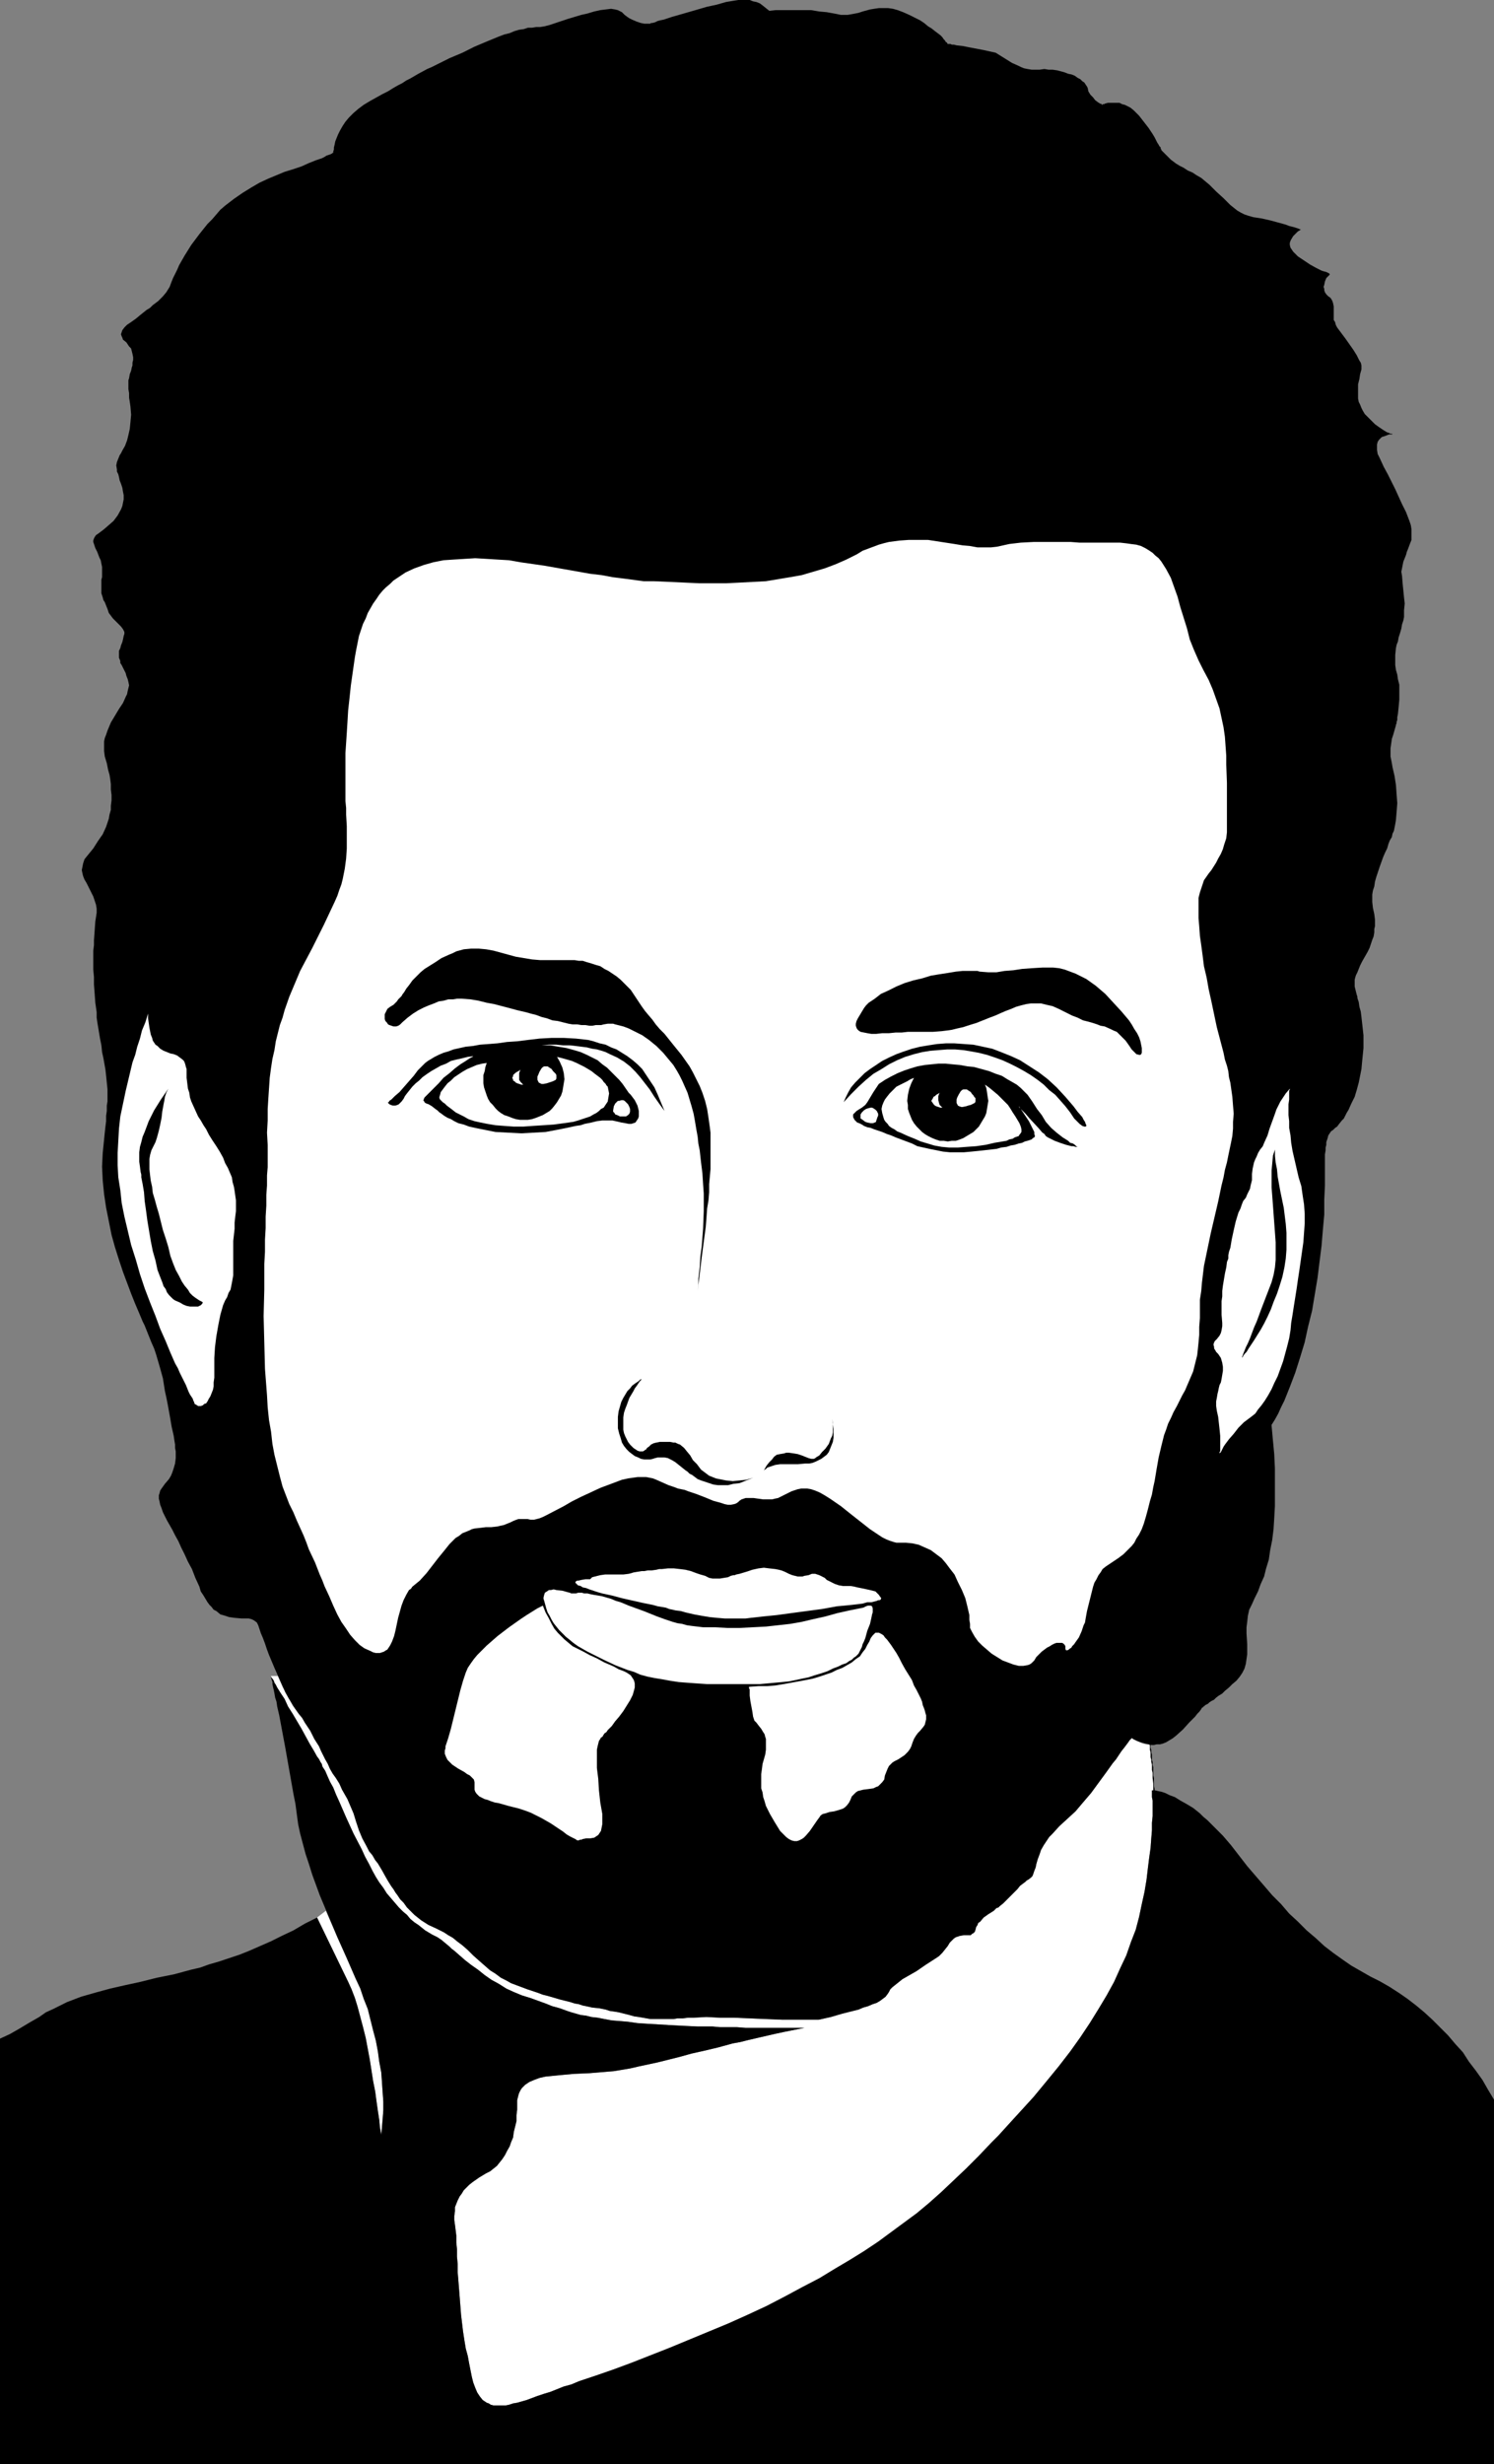 <?xml version="1.0" encoding="UTF-8" standalone="no"?>
<svg
   version="1.0"
   width="94.475mm"
   height="155.711mm"
   id="svg29"
   sodipodi:docname="Male 65.wmf"
   xmlns:inkscape="http://www.inkscape.org/namespaces/inkscape"
   xmlns:sodipodi="http://sodipodi.sourceforge.net/DTD/sodipodi-0.dtd"
   xmlns="http://www.w3.org/2000/svg"
   xmlns:svg="http://www.w3.org/2000/svg">
  <rect width="100%" height="100%" fill="#808080" stroke="none"/>
  <sodipodi:namedview
     id="namedview29"
     pagecolor="#ffffff"
     bordercolor="#000000"
     borderopacity="0.25"
     inkscape:showpageshadow="2"
     inkscape:pageopacity="0.0"
     inkscape:pagecheckerboard="0"
     inkscape:deskcolor="#d1d1d1"
     inkscape:document-units="mm" />
  <defs
     id="defs1">
    <pattern
       id="WMFhbasepattern"
       patternUnits="userSpaceOnUse"
       width="6"
       height="6"
       x="0"
       y="0" />
  </defs>
  <path
     style="fill:#ffffff;fill-opacity:1;fill-rule:evenodd;stroke:none"
     d="m 75.776,457.949 7.432,15.351 0.808,1.778 0.808,2.101 0.646,2.101 0.646,2.424 0.646,2.424 0.646,2.585 0.969,5.171 0.808,5.171 0.485,2.424 0.323,2.424 0.323,2.262 0.323,2.101 0.162,1.778 0.323,1.778 0.162,-1.778 0.162,-1.939 0.162,-2.101 v -2.101 l -0.162,-2.262 -0.162,-2.424 -0.162,-2.262 -0.485,-2.585 -0.323,-2.424 -0.485,-2.585 -0.646,-2.424 -0.646,-2.585 -0.646,-2.585 -0.969,-2.424 -0.808,-2.424 -1.131,-2.424 -3.555,-8.08 -1.777,-4.04 -1.777,-4.04 z"
     id="path1" />
  <path
     style="fill:#ffffff;fill-opacity:1;fill-rule:evenodd;stroke:none"
     d="m 275.8,427.085 -0.323,-5.171 -0.323,-2.585 -0.162,-1.131 v -1.131 -0.485 h -0.969 l -0.808,-0.162 -0.808,-0.323 -0.646,-0.323 -0.646,-0.323 -0.323,-0.162 -0.162,-0.162 -0.162,-0.162 v 0.162 l -0.162,0.162 -0.323,0.323 -0.323,0.485 -0.485,0.646 -0.485,0.646 -0.646,0.808 -0.646,0.97 -0.646,0.97 -0.808,0.97 -1.616,2.262 -1.777,2.424 -1.777,2.424 -0.969,1.131 -0.969,1.131 -1.777,2.101 -1.939,1.778 -1.939,1.778 -1.616,1.778 -0.808,0.808 -0.646,0.97 -0.646,0.97 -0.646,1.131 -0.323,0.97 -0.485,1.293 -0.323,1.131 -0.162,0.808 -0.323,0.808 -0.162,0.485 -0.162,0.485 -0.162,0.323 -0.323,0.323 -0.646,0.485 -0.323,0.162 -0.323,0.323 -0.646,0.485 -0.646,0.485 -0.646,0.808 -0.808,0.808 -0.969,0.97 -0.808,0.808 -0.808,0.808 -0.808,0.646 -0.323,0.323 -0.485,0.162 -0.646,0.646 -1.293,0.808 -1.131,0.808 -0.808,0.97 -0.485,0.323 -0.162,0.485 -0.323,0.485 -0.162,0.646 -0.162,0.485 -0.323,0.323 -0.323,0.162 -0.323,0.323 h -0.646 -0.969 l -0.969,0.162 -0.485,0.162 -0.485,0.162 -0.485,0.323 -0.485,0.485 -0.485,0.485 -0.485,0.808 -0.646,0.808 -0.646,0.808 -0.808,0.808 -0.969,0.646 -2.262,1.454 -2.1,1.454 -2.262,1.293 -1.131,0.646 -0.808,0.646 -0.808,0.646 -0.808,0.646 -0.485,0.485 -0.323,0.646 -0.323,0.485 -0.485,0.646 -0.646,0.485 -0.646,0.485 -0.808,0.485 -0.969,0.323 -1.131,0.485 -1.131,0.323 -1.131,0.485 -1.293,0.323 -2.585,0.646 -2.747,0.808 -2.908,0.646 h -2.262 -2.1 -2.262 -2.1 l -4.039,-0.162 -3.716,-0.162 -3.716,-0.162 h -3.393 l -3.231,-0.162 -3.07,0.162 h -1.293 l -1.293,0.162 h -1.293 l -0.969,0.162 h -1.131 -0.808 -1.777 -1.777 l -1.777,-0.323 -0.969,-0.162 -1.131,-0.162 -1.131,-0.323 -1.293,-0.323 -1.293,-0.323 -0.969,-0.162 -1.131,-0.162 -0.969,-0.323 -1.616,-0.323 -1.616,-0.162 -1.454,-0.323 -0.808,-0.162 -0.969,-0.323 -0.969,-0.162 -0.969,-0.323 -1.293,-0.323 -1.293,-0.323 -2.747,-0.808 -1.293,-0.323 -1.293,-0.485 -2.424,-0.808 -2.585,-0.97 -1.293,-0.485 -1.131,-0.646 -1.293,-0.646 -1.293,-0.97 -1.293,-0.808 -1.293,-1.131 -1.293,-1.131 -1.454,-1.293 -1.293,-1.293 -1.293,-1.131 -1.293,-0.97 -0.969,-0.808 -1.131,-0.646 -0.969,-0.646 -1.939,-0.97 -1.777,-0.808 -1.777,-1.131 -0.808,-0.646 -0.808,-0.646 -0.808,-0.808 -0.969,-0.97 -0.808,-1.131 -0.808,-0.808 -0.646,-0.97 -0.485,-0.646 -0.485,-0.808 -0.485,-0.646 -0.808,-1.293 -0.646,-1.131 -0.808,-1.454 -0.485,-0.808 -0.485,-0.808 -0.646,-0.808 -0.646,-1.131 -0.808,-0.97 -0.485,-0.97 -1.131,-2.101 -0.808,-1.939 -0.646,-1.939 -0.646,-2.101 -0.969,-2.262 -0.485,-1.131 -0.646,-1.131 -0.646,-1.131 -0.646,-1.454 -0.808,-1.293 -0.808,-1.131 -0.646,-1.131 -0.485,-1.131 -0.646,-1.131 -0.485,-0.97 -0.485,-0.97 -0.485,-1.131 -1.131,-1.778 -0.969,-1.939 -1.293,-1.939 -0.646,-1.131 -0.808,-0.97 -0.646,-0.97 -0.808,-0.97 -1.131,-2.262 -1.293,-2.262 -1.131,-2.585 h -1.616 v 0 0.162 l 0.162,0.323 0.162,0.162 0.323,0.485 0.162,0.485 0.323,0.485 0.323,0.646 0.808,1.293 0.969,1.454 0.808,1.778 1.131,1.778 2.1,3.555 0.969,1.778 0.969,1.778 0.969,1.616 0.808,1.454 0.485,0.646 0.323,0.646 0.323,0.485 0.162,0.646 0.646,0.97 0.485,1.131 0.646,1.454 0.808,1.454 0.323,0.808 0.323,0.808 0.808,1.778 1.616,3.717 1.777,3.878 1.939,3.717 0.808,1.778 0.969,1.778 0.808,1.616 0.808,1.454 0.808,1.293 0.969,1.293 0.808,1.293 0.969,1.131 0.969,1.131 0.969,1.131 0.969,0.97 0.969,0.808 0.808,0.97 0.969,0.808 0.969,0.646 0.808,0.646 0.808,0.646 0.808,0.485 0.808,0.485 0.646,0.323 0.646,0.323 0.969,0.646 0.969,0.808 0.969,0.808 0.485,0.485 0.646,0.485 1.293,1.131 1.293,1.131 1.454,1.131 1.616,1.131 1.616,1.293 1.616,1.131 1.777,0.97 1.777,1.131 1.777,0.808 1.939,0.808 2.1,0.646 1.777,0.646 1.777,0.646 1.616,0.646 1.777,0.485 1.777,0.646 0.969,0.323 1.131,0.323 1.131,0.323 1.293,0.162 1.293,0.323 1.454,0.162 1.616,0.323 1.777,0.323 1.939,0.162 1.939,0.162 2.262,0.323 2.424,0.162 2.747,0.162 2.747,0.162 3.07,0.162 3.393,0.162 h 3.555 l 1.777,0.162 h 1.939 2.1 l 2.1,0.162 h 2.1 2.262 2.262 2.424 5.009 l -2.424,0.485 -2.424,0.485 -2.262,0.485 -2.1,0.485 -2.1,0.485 -2.1,0.485 -1.939,0.485 -1.777,0.323 -1.777,0.485 -1.777,0.485 -3.393,0.808 -2.908,0.646 -2.908,0.808 -2.585,0.646 -2.585,0.646 -2.262,0.485 -2.262,0.485 -2.1,0.485 -1.939,0.323 -1.939,0.323 -1.939,0.162 -3.878,0.323 -3.716,0.162 -1.777,0.162 -1.777,0.162 -1.616,0.162 -1.616,0.162 -1.454,0.323 -1.293,0.485 -1.131,0.485 -0.969,0.646 -0.808,0.808 -0.323,0.485 -0.323,0.646 -0.162,0.485 -0.162,0.646 -0.162,0.646 v 0.808 1.454 l -0.162,1.293 v 1.454 l -0.323,1.293 -0.323,1.293 -0.162,1.293 -0.485,1.131 -0.323,0.97 -0.646,1.131 -0.485,0.97 -0.646,0.97 -0.646,0.808 -0.646,0.808 -0.808,0.646 -0.808,0.646 -0.969,0.485 -1.616,0.97 -1.616,1.131 -0.808,0.646 -0.646,0.646 -0.646,0.646 -0.485,0.808 -0.485,0.646 -0.485,0.97 -0.323,0.808 -0.323,0.808 v 0.97 l -0.162,1.131 v 0.97 l 0.162,1.131 0.162,1.293 0.162,1.293 v 1.616 l 0.162,1.616 v 1.778 l 0.162,1.778 v 1.939 l 0.162,1.939 0.323,4.04 0.323,4.201 0.485,4.04 0.323,2.101 0.323,1.939 0.485,1.778 0.323,1.778 0.323,1.616 0.323,1.616 0.323,1.293 0.485,1.293 0.485,1.131 0.646,0.97 0.646,0.808 0.969,0.646 0.485,0.162 0.485,0.323 0.646,0.162 h 0.646 1.454 0.808 l 0.808,-0.162 0.969,-0.323 0.969,-0.162 1.131,-0.323 1.131,-0.323 1.293,-0.485 1.293,-0.485 1.454,-0.485 1.616,-0.485 1.616,-0.646 1.616,-0.646 1.777,-0.485 1.939,-0.808 1.939,-0.646 1.939,-0.646 4.201,-1.454 4.362,-1.616 4.524,-1.778 4.524,-1.778 4.686,-1.939 4.686,-1.939 4.686,-1.939 4.686,-2.101 4.524,-2.101 4.362,-2.262 4.201,-2.262 4.039,-2.101 3.716,-2.262 3.555,-2.101 3.393,-2.101 3.393,-2.262 3.07,-2.262 3.07,-2.262 3.07,-2.262 2.908,-2.424 2.908,-2.585 2.908,-2.747 3.07,-2.909 3.07,-3.07 3.07,-3.232 1.616,-1.616 1.616,-1.778 1.616,-1.778 1.777,-1.939 3.393,-3.717 3.07,-3.717 2.908,-3.555 2.747,-3.555 2.424,-3.393 2.262,-3.393 2.1,-3.393 1.939,-3.232 1.777,-3.232 1.454,-3.232 1.454,-3.07 1.131,-3.232 1.131,-2.909 0.808,-3.07 0.646,-3.07 0.646,-2.909 0.485,-2.909 0.323,-2.747 0.323,-2.585 0.323,-2.262 0.162,-2.262 0.162,-1.939 v -1.778 l 0.162,-1.616 v -3.717 l -0.162,-0.808 v -0.808 -0.485 -0.323 0 h 0.323 0.323 z"
     id="path2" />
  <path
     style="fill:#000000;fill-opacity:1;fill-rule:evenodd;stroke:none"
     d="m 195.661,482.349 h -2.262 -2.1 -2.262 -2.1 l -4.039,-0.162 -3.716,-0.162 -3.716,-0.162 h -3.393 l -3.231,-0.162 -3.07,0.162 h -1.293 l -1.293,0.162 h -1.293 l -0.969,0.162 h -1.131 -0.808 -1.777 -1.777 l -1.777,-0.323 -0.969,-0.162 -1.131,-0.162 -1.131,-0.323 -1.293,-0.323 -1.293,-0.323 -0.969,-0.162 -1.131,-0.162 -0.969,-0.323 -1.616,-0.323 -1.616,-0.162 -1.454,-0.323 -0.808,-0.162 -0.969,-0.323 -0.969,-0.162 -0.969,-0.323 -1.293,-0.323 -1.293,-0.323 -2.747,-0.808 -1.293,-0.323 -1.293,-0.485 -2.424,-0.808 -2.585,-0.97 -1.293,-0.485 -1.131,-0.646 -1.293,-0.646 -1.293,-0.97 -1.293,-0.808 -1.293,-1.131 -1.293,-1.131 -1.454,-1.293 -1.293,-1.293 -1.293,-1.131 -1.293,-0.97 -0.969,-0.808 -1.131,-0.646 -0.969,-0.646 -1.939,-0.97 -1.777,-0.808 -1.777,-1.131 -0.808,-0.646 -0.808,-0.646 -0.808,-0.808 -0.969,-0.97 -0.808,-1.131 -0.808,-0.808 -0.646,-0.97 -0.485,-0.646 -0.485,-0.808 -0.485,-0.646 -0.808,-1.293 -0.646,-1.131 -0.808,-1.454 -0.485,-0.808 -0.485,-0.808 -0.646,-0.808 -0.646,-1.131 -0.808,-0.97 -0.485,-0.97 -1.131,-2.101 -0.808,-1.939 -0.646,-1.939 -0.646,-2.101 -0.969,-2.262 -0.485,-1.131 -0.646,-1.131 -0.646,-1.131 -0.646,-1.454 -0.808,-1.293 -0.808,-1.131 -0.646,-1.131 -0.485,-1.131 -0.646,-1.131 -0.485,-0.97 -0.485,-0.97 -0.485,-1.131 -1.131,-1.778 -0.969,-1.939 -1.293,-1.939 -0.646,-1.131 -0.808,-0.97 -0.808,-1.131 -0.808,-1.293 -0.808,-1.293 -0.808,-1.454 -1.293,-2.909 -1.293,-2.909 -1.293,-3.07 -0.485,-1.293 -0.485,-1.454 -0.485,-1.293 -0.485,-1.131 -0.323,-0.97 -0.323,-0.97 -0.162,-0.323 -0.162,-0.323 -0.646,-0.485 -0.646,-0.323 -0.646,-0.162 h -0.808 -0.969 l -1.777,-0.162 -1.131,-0.162 -0.969,-0.323 -1.131,-0.323 -0.969,-0.808 -0.646,-0.323 -0.485,-0.646 -0.485,-0.485 -0.485,-0.646 -0.485,-0.808 -0.485,-0.808 -0.646,-0.97 -0.323,-1.131 -0.969,-2.101 -0.808,-2.101 -0.969,-1.778 -0.808,-1.778 -0.808,-1.616 -0.646,-1.454 -0.808,-1.454 -0.646,-1.293 -0.646,-1.131 -0.646,-1.131 -0.485,-0.97 -0.485,-0.97 -0.323,-0.97 -0.323,-0.808 -0.162,-0.808 -0.162,-0.646 v -0.808 l 0.162,-0.485 0.162,-0.646 0.323,-0.485 0.808,-1.131 0.969,-1.131 0.485,-0.808 0.323,-0.808 0.323,-0.97 0.323,-1.131 0.162,-1.293 v -1.616 l -0.162,-0.808 v -0.808 l -0.162,-0.97 -0.162,-1.131 -0.485,-2.101 -0.323,-1.939 -0.323,-1.778 -0.323,-1.778 -0.323,-1.616 -0.323,-1.454 -0.485,-3.07 -0.808,-2.909 -0.808,-2.747 -0.485,-1.454 -0.646,-1.454 -0.646,-1.616 -0.646,-1.616 -0.323,-0.808 -0.485,-0.97 -0.808,-1.939 -0.969,-2.262 -0.969,-2.424 -0.969,-2.585 -0.969,-2.585 -0.969,-2.909 -0.969,-3.07 -0.808,-2.909 -0.646,-3.232 -0.646,-3.232 -0.485,-3.232 -0.323,-3.232 -0.162,-3.393 0.162,-3.232 0.323,-3.232 0.162,-1.616 0.162,-1.454 0.162,-1.293 v -1.293 l 0.162,-1.131 v -1.293 l 0.162,-0.97 v -1.131 -1.778 l -0.162,-1.616 -0.162,-1.616 -0.162,-1.454 -0.485,-2.747 -0.323,-1.454 -0.162,-1.616 -0.323,-1.616 -0.323,-1.939 -0.323,-1.939 -0.162,-1.131 v -1.293 l -0.323,-2.262 -0.162,-2.262 -0.162,-2.101 v -1.778 l -0.162,-1.778 v -1.616 -1.454 -1.454 l 0.162,-1.293 v -1.131 l 0.162,-2.262 0.162,-2.262 0.323,-2.101 v -0.97 l -0.162,-0.97 -0.323,-0.97 -0.323,-0.97 -0.808,-1.616 -0.808,-1.616 -0.485,-0.808 -0.323,-0.808 -0.162,-0.646 -0.162,-0.808 0.162,-0.808 0.162,-0.808 0.323,-0.97 0.646,-0.808 1.454,-1.778 1.131,-1.778 1.131,-1.616 0.808,-1.778 0.323,-0.97 0.323,-0.97 0.162,-0.97 0.323,-1.131 v -0.97 l 0.162,-1.293 v -1.293 l -0.162,-1.293 v -1.293 l -0.162,-1.293 -0.162,-0.97 -0.323,-1.131 -0.162,-0.808 -0.162,-0.808 -0.485,-1.616 -0.162,-1.293 v -0.808 -0.646 -0.808 l 0.162,-0.808 0.323,-0.808 0.323,-0.97 0.808,-1.939 0.969,-1.616 0.969,-1.616 0.969,-1.454 0.646,-1.454 0.323,-0.646 0.162,-0.808 0.162,-0.646 0.162,-0.646 -0.162,-0.808 -0.162,-0.646 -0.323,-0.808 -0.162,-0.646 -0.485,-0.97 -0.485,-0.97 -0.323,-0.485 v -0.485 l -0.323,-0.808 v -0.485 -0.485 -0.646 l 0.323,-0.646 0.162,-0.646 0.323,-0.808 0.162,-0.646 0.162,-0.808 0.162,-0.485 v -0.485 l -0.162,-0.323 -0.162,-0.323 -0.485,-0.646 -0.646,-0.646 -0.808,-0.808 -0.485,-0.485 -0.485,-0.646 -0.485,-0.646 -0.323,-0.97 -0.323,-0.808 -0.323,-0.808 -0.323,-0.485 -0.162,-0.646 -0.323,-0.97 v -0.808 -0.97 -0.323 -0.485 -0.646 l 0.162,-0.646 v -0.808 -0.808 -0.808 l -0.162,-0.808 -0.162,-0.808 -0.323,-0.646 -0.485,-1.293 -0.485,-0.97 -0.323,-0.97 -0.162,-0.485 v -0.323 l 0.162,-0.485 0.162,-0.323 0.323,-0.485 0.485,-0.323 1.293,-0.97 1.131,-0.97 1.293,-1.131 0.969,-1.293 0.808,-1.454 0.323,-0.808 0.162,-0.808 0.162,-0.808 v -0.97 l -0.162,-0.808 -0.162,-0.97 -0.323,-0.97 -0.323,-0.808 -0.162,-0.808 -0.162,-0.646 -0.323,-0.646 v -0.485 l -0.162,-0.97 0.162,-0.808 0.323,-0.808 0.323,-0.808 0.323,-0.485 0.323,-0.646 0.646,-1.131 0.485,-1.293 0.323,-1.293 0.323,-1.454 0.162,-1.616 0.162,-1.778 -0.162,-1.939 -0.162,-1.131 -0.162,-0.97 V 93.884 l -0.162,-0.97 v -0.808 -0.646 -0.646 l 0.162,-0.485 0.162,-0.97 0.323,-0.808 0.162,-0.808 0.162,-0.485 v -0.646 l 0.162,-0.646 V 85.32 l -0.162,-0.808 -0.162,-0.646 -0.162,-0.646 -0.485,-0.485 -0.646,-0.97 -0.808,-0.646 -0.162,-0.485 -0.162,-0.323 -0.162,-0.485 0.162,-0.485 0.162,-0.485 0.485,-0.646 0.323,-0.323 0.323,-0.323 0.485,-0.323 0.485,-0.323 1.131,-0.808 0.969,-0.808 0.808,-0.646 0.808,-0.646 0.808,-0.485 0.646,-0.646 1.293,-0.97 1.131,-1.131 0.808,-0.97 0.808,-1.293 0.485,-1.293 0.323,-0.808 0.485,-0.97 0.485,-0.97 0.485,-1.131 0.646,-1.131 0.646,-1.131 0.808,-1.293 0.808,-1.293 1.939,-2.585 1.939,-2.424 1.131,-1.131 0.969,-1.131 0.969,-1.131 1.131,-0.97 2.1,-1.616 2.1,-1.454 2.1,-1.293 1.939,-1.131 2.1,-0.97 1.939,-0.808 1.939,-0.808 2.1,-0.646 1.939,-0.646 1.777,-0.808 1.616,-0.646 1.454,-0.485 0.646,-0.323 0.485,-0.323 0.485,-0.162 0.485,-0.162 0.323,-0.162 0.162,-0.162 h 0.162 v -0.162 -0.162 l 0.162,-0.485 v -0.485 l 0.162,-0.646 0.162,-0.808 0.323,-0.808 0.323,-0.808 0.485,-0.97 0.646,-1.131 0.646,-0.97 0.808,-0.97 1.131,-1.131 1.131,-0.97 1.293,-0.97 1.616,-0.97 1.454,-0.808 1.454,-0.808 1.293,-0.646 1.293,-0.808 1.131,-0.646 0.969,-0.485 0.969,-0.646 0.969,-0.485 1.939,-1.131 2.1,-1.131 1.131,-0.485 1.293,-0.646 1.293,-0.646 1.616,-0.808 3.07,-1.293 2.908,-1.454 3.07,-1.293 2.747,-1.131 1.293,-0.485 1.293,-0.323 1.131,-0.485 1.131,-0.323 1.131,-0.162 0.969,-0.323 h 0.969 l 0.969,-0.162 h 0.969 l 0.969,-0.162 1.293,-0.323 1.454,-0.485 1.454,-0.485 1.454,-0.485 1.616,-0.485 1.616,-0.485 1.454,-0.323 1.616,-0.485 1.454,-0.323 1.293,-0.162 1.293,-0.162 0.969,0.162 0.646,0.162 0.323,0.162 0.323,0.162 0.323,0.162 0.646,0.646 0.646,0.485 0.485,0.323 0.646,0.323 1.131,0.485 0.969,0.323 0.808,0.162 h 0.808 0.485 0.162 l 0.162,-0.162 h 0.323 l 0.646,-0.162 0.646,-0.323 0.646,-0.162 0.808,-0.162 0.969,-0.323 0.969,-0.323 1.131,-0.323 2.262,-0.646 5.009,-1.454 2.262,-0.485 2.262,-0.646 1.939,-0.323 L 176.434,0 h 0.969 0.808 0.969 l 0.808,0.323 0.808,0.162 0.808,0.323 0.646,0.485 0.808,0.646 0.808,0.646 1.454,-0.162 h 1.454 5.009 2.1 l 1.939,0.323 1.777,0.162 1.777,0.323 1.616,0.323 h 0.808 0.808 l 1.777,-0.323 0.808,-0.162 0.969,-0.323 1.777,-0.485 0.969,-0.162 1.131,-0.162 h 1.131 1.131 l 1.131,0.162 1.131,0.323 1.293,0.485 1.454,0.646 1.293,0.646 1.293,0.646 0.969,0.646 0.969,0.808 0.808,0.485 0.808,0.646 0.646,0.485 0.646,0.485 0.485,0.485 0.323,0.485 0.323,0.323 0.162,0.323 0.323,0.162 v 0.162 l 0.162,0.162 v 0 0 h 0.323 0.323 l 0.323,0.162 h 0.485 l 0.646,0.162 1.454,0.162 1.616,0.323 3.393,0.646 1.454,0.323 1.454,0.323 1.293,0.808 2.585,1.616 1.454,0.646 0.646,0.323 0.808,0.323 0.808,0.162 0.969,0.162 h 0.969 0.969 l 1.131,-0.162 0.969,0.162 h 0.969 l 1.131,0.162 1.777,0.485 0.808,0.323 0.808,0.162 0.808,0.323 0.646,0.485 0.646,0.323 0.485,0.485 0.485,0.323 0.323,0.485 0.323,0.485 0.162,0.323 0.162,0.808 0.485,0.808 0.646,0.646 0.485,0.646 0.646,0.485 0.485,0.323 0.485,0.162 v 0.162 0 h 0.162 v -0.162 h 0.323 l 0.323,-0.162 0.646,-0.162 h 0.969 1.131 0.646 l 0.646,0.323 0.646,0.162 0.646,0.323 0.646,0.323 0.808,0.646 1.293,1.293 1.131,1.454 1.131,1.454 0.969,1.454 0.485,0.808 0.323,0.646 0.323,0.646 0.323,0.485 0.162,0.323 0.323,0.323 v 0.162 0.162 0 l 0.162,0.162 v 0.162 l 0.162,0.162 0.162,0.162 0.323,0.323 0.323,0.323 0.323,0.323 0.485,0.485 0.485,0.485 0.646,0.485 0.646,0.485 0.808,0.485 0.969,0.485 0.969,0.646 1.131,0.485 0.969,0.646 1.131,0.646 0.969,0.808 0.969,0.808 1.616,1.616 1.777,1.616 1.616,1.616 0.808,0.646 0.808,0.646 0.808,0.485 0.969,0.485 0.969,0.323 1.131,0.323 2.1,0.323 2.1,0.485 1.777,0.485 1.777,0.485 0.808,0.323 0.646,0.162 0.646,0.162 0.485,0.162 0.485,0.162 0.323,0.162 h 0.162 v 0.162 0 h -0.162 l -0.162,0.162 -0.323,0.162 -0.485,0.485 -0.646,0.646 -0.485,0.808 -0.162,0.323 -0.162,0.485 v 0.485 l 0.162,0.646 0.323,0.485 0.323,0.485 0.646,0.646 0.485,0.485 1.454,0.97 1.454,0.97 1.454,0.808 1.293,0.646 0.485,0.162 0.646,0.162 0.323,0.162 0.323,0.162 0.162,0.162 h 0.162 -0.162 v 0.162 l -0.162,0.162 -0.162,0.162 -0.485,0.485 -0.323,0.808 -0.162,0.808 -0.162,0.485 0.162,0.485 v 0.323 l 0.162,0.485 0.323,0.485 0.485,0.485 0.485,0.323 0.323,0.485 0.162,0.323 0.162,0.485 0.162,0.808 v 0.808 0.808 0.97 0.646 l 0.323,0.485 0.162,0.646 0.323,0.646 0.969,1.293 0.969,1.293 1.939,2.747 0.808,1.293 0.646,1.293 0.323,0.485 0.162,0.646 v 0.485 0.485 l -0.323,1.131 -0.162,1.131 -0.323,1.293 v 1.293 1.454 0.646 l 0.162,0.808 0.323,0.646 0.323,0.808 0.323,0.646 0.485,0.808 0.646,0.646 0.646,0.646 1.131,1.131 1.131,0.808 0.969,0.646 0.808,0.485 0.485,0.162 0.323,0.162 h 0.162 0.162 l 0.162,0.162 v 0 h -0.162 -0.323 -0.323 l -0.808,0.323 -0.969,0.323 -0.323,0.323 -0.323,0.323 -0.323,0.485 -0.162,0.646 v 0.646 0.646 l 0.162,0.97 0.485,0.97 0.969,2.101 0.969,1.778 1.777,3.555 1.616,3.555 0.969,1.939 0.808,2.101 0.323,0.97 0.162,0.97 v 0.97 0.808 0.808 l -0.323,0.808 -0.485,1.293 -0.323,0.808 -0.162,0.646 -0.646,1.616 -0.162,0.808 -0.162,0.808 -0.162,0.808 0.162,0.97 0.162,1.939 0.162,1.616 0.162,1.616 0.162,1.454 -0.162,1.616 v 1.616 l -0.162,0.808 -0.323,0.97 -0.162,0.97 -0.323,1.131 -0.323,0.97 -0.162,0.97 -0.323,0.808 -0.162,0.808 -0.162,1.616 v 1.293 1.131 l 0.162,1.131 0.323,1.131 0.162,1.131 0.162,0.646 0.162,0.646 v 0.808 0.97 1.778 l -0.162,1.778 -0.162,1.616 -0.162,0.808 v 0.646 l -0.162,0.485 v 0.323 l -0.162,0.323 v 0.162 l -0.323,1.131 -0.323,1.131 -0.323,0.97 -0.162,1.131 -0.162,1.131 v 1.293 0.646 l 0.162,0.808 0.162,0.808 0.162,0.97 0.485,2.101 0.323,2.101 0.162,2.262 0.162,2.101 -0.162,2.101 -0.162,1.939 -0.162,0.97 -0.162,0.808 -0.162,0.808 -0.323,0.646 -0.162,0.808 -0.485,0.808 -0.323,0.808 -0.323,1.131 -0.485,0.97 -0.485,1.131 -0.808,2.262 -0.808,2.424 -0.323,1.131 -0.162,1.131 -0.323,0.97 -0.162,0.97 v 0.97 0.808 l 0.162,1.454 0.323,1.454 0.162,1.293 v 1.616 l -0.162,0.646 v 0.808 l -0.162,0.97 -0.323,0.808 -0.323,0.97 -0.323,0.97 -0.485,0.97 -0.646,1.131 -0.646,1.131 -0.485,0.97 -0.323,0.808 -0.323,0.808 -0.323,0.646 -0.162,0.485 -0.162,0.646 v 0.485 1.131 l 0.162,0.646 0.162,0.646 0.162,0.646 0.162,0.485 v 0.323 l 0.323,0.97 0.162,1.131 0.323,1.131 0.162,1.293 0.162,1.454 0.162,1.454 0.162,1.454 v 1.454 1.616 l -0.162,1.616 -0.162,1.616 -0.162,1.778 -0.323,1.616 -0.323,1.616 -0.485,1.778 -0.485,1.616 -0.808,1.616 -0.646,1.454 -0.485,0.808 -0.323,0.646 -0.323,0.646 -0.485,0.485 -0.646,0.808 -0.485,0.646 -0.485,0.323 -0.485,0.485 -0.485,0.323 -0.323,0.485 -0.323,0.485 -0.162,0.646 -0.162,0.485 -0.162,0.485 v 0.646 l -0.162,0.646 v 0.646 l -0.162,0.97 v 0.808 1.131 1.131 1.293 3.07 l -0.162,3.393 v 3.555 l -0.323,3.555 -0.323,3.878 -0.485,3.878 -0.485,3.878 -0.646,3.878 -0.646,3.878 -0.969,3.878 -0.808,3.717 -1.131,3.717 -1.131,3.555 -1.293,3.393 -1.293,3.232 -0.808,1.616 -0.646,1.454 -0.808,1.454 -0.808,1.293 0.323,3.555 0.323,3.393 0.162,3.393 v 3.07 3.07 2.909 l -0.162,2.909 -0.162,2.585 -0.323,2.585 -0.485,2.424 -0.323,2.262 -0.646,2.101 -0.485,1.939 -0.808,1.778 -0.646,1.778 -0.808,1.616 -0.646,1.454 -0.646,1.293 -0.323,1.454 -0.162,1.454 -0.162,1.293 v 1.454 l 0.162,2.585 v 2.424 l -0.162,1.131 -0.162,1.131 -0.323,1.131 -0.485,0.97 -0.646,0.97 -0.808,0.97 -0.969,0.808 -0.808,0.808 -0.969,0.808 -0.646,0.646 -0.808,0.485 -0.646,0.485 -0.485,0.485 -0.646,0.323 -0.485,0.323 -0.323,0.323 -0.323,0.162 -0.323,0.162 -0.162,0.162 -0.162,0.162 h -0.162 v 0 0.162 l -0.323,0.162 -0.162,0.323 -0.485,0.646 -0.485,0.485 -0.485,0.646 -0.646,0.646 -0.808,0.808 -1.454,1.616 -1.616,1.454 -0.808,0.646 -0.808,0.485 -0.808,0.485 -0.808,0.323 -0.646,0.162 h -0.808 l -0.646,0.162 h -0.646 l -1.293,-0.323 -1.131,-0.323 -0.969,-0.323 -0.646,-0.323 -0.323,-0.162 -0.162,-0.162 h -0.162 v -0.162 0.162 l -0.162,0.162 -0.323,0.323 -0.323,0.485 -0.485,0.646 -0.485,0.646 -0.646,0.808 -0.646,0.97 -0.646,0.97 -0.808,0.97 -1.616,2.262 -1.777,2.424 -1.777,2.424 -0.969,1.131 -0.969,1.131 -1.777,2.101 -1.939,1.778 -1.939,1.778 -1.616,1.778 -0.808,0.808 -0.646,0.97 -0.646,0.97 -0.646,1.131 -0.323,0.97 -0.485,1.293 -0.323,1.131 -0.162,0.808 -0.323,0.808 -0.162,0.485 -0.162,0.485 -0.162,0.323 -0.323,0.323 -0.646,0.485 -0.323,0.162 -0.323,0.323 -0.646,0.485 -0.646,0.485 -0.646,0.808 -0.808,0.808 -0.969,0.97 -0.808,0.808 -0.808,0.808 -0.808,0.646 -0.323,0.323 -0.485,0.162 -0.646,0.646 -1.293,0.808 -1.131,0.808 -0.808,0.97 -0.485,0.323 -0.162,0.485 -0.323,0.485 -0.162,0.646 -0.162,0.485 -0.323,0.323 -0.323,0.162 -0.323,0.323 h -0.646 -0.969 l -0.969,0.162 -0.485,0.162 -0.485,0.162 -0.485,0.323 -0.485,0.485 -0.485,0.485 -0.485,0.808 -0.646,0.808 -0.646,0.808 -0.808,0.808 -0.969,0.646 -2.262,1.454 -2.1,1.454 -2.262,1.293 -1.131,0.646 -0.808,0.646 -0.808,0.646 -0.808,0.646 -0.485,0.485 -0.323,0.646 -0.323,0.485 -0.485,0.646 -0.646,0.485 -0.646,0.485 -0.808,0.485 -0.969,0.323 -1.131,0.485 -1.131,0.323 -1.131,0.485 -1.293,0.323 -2.585,0.646 -2.747,0.808 z"
     id="path3" />
  <path
     style="fill:#ffffff;fill-opacity:1;fill-rule:evenodd;stroke:none"
     d="m 156.238,138.807 h -2.424 l -2.424,-0.323 -2.424,-0.323 -2.585,-0.323 -2.585,-0.485 -2.747,-0.323 -5.493,-0.97 -5.493,-0.97 -5.655,-0.808 -2.747,-0.485 -2.747,-0.162 -2.585,-0.162 -2.747,-0.162 -2.585,0.162 -2.585,0.162 -2.424,0.162 -2.424,0.485 -2.262,0.646 -2.262,0.808 -2.1,0.97 -0.969,0.646 -0.969,0.646 -0.969,0.646 -0.808,0.808 -0.969,0.808 -0.808,0.808 -0.808,0.97 -0.646,0.97 -0.808,1.131 -0.646,1.131 -0.646,1.131 -0.485,1.293 -0.646,1.293 -0.485,1.454 -0.485,1.454 -0.323,1.616 -0.323,1.616 -0.323,1.778 -0.485,3.393 -0.485,3.393 -0.323,3.07 -0.323,2.909 -0.162,2.747 -0.162,2.585 -0.162,2.424 -0.162,2.424 v 2.101 5.979 1.778 1.616 l 0.162,1.616 v 1.616 l 0.162,2.747 v 2.747 2.585 l -0.162,2.424 -0.323,2.424 -0.485,2.424 -0.323,1.293 -0.485,1.293 -0.485,1.454 -0.646,1.454 -1.293,2.747 -1.293,2.747 -2.747,5.494 -1.454,2.747 -1.454,2.747 -1.293,3.07 -1.293,3.07 -1.131,3.232 -0.485,1.778 -0.646,1.778 -0.485,1.939 -0.485,1.939 -0.323,2.101 -0.485,2.101 -0.323,2.101 -0.323,2.424 -0.162,2.424 -0.162,2.424 -0.162,2.585 v 2.747 l -0.162,2.909 0.162,2.909 v 5.333 l -0.162,1.939 v 2.424 l -0.162,2.262 v 2.585 l -0.162,2.585 v 2.747 l -0.162,2.747 v 2.909 l -0.162,2.909 v 6.14 l -0.162,6.302 0.162,6.302 0.162,6.302 0.485,6.302 0.162,2.909 0.323,3.07 0.485,2.747 0.323,2.909 0.485,2.585 0.646,2.585 0.646,2.585 0.646,2.424 0.808,2.101 0.808,2.101 0.969,1.939 0.808,1.939 0.808,1.778 0.808,1.778 0.646,1.616 0.646,1.778 1.454,3.07 1.131,2.909 0.646,1.454 0.485,1.293 1.131,2.424 0.969,2.262 0.969,2.101 0.969,1.778 1.131,1.616 0.969,1.454 1.131,1.293 1.131,1.131 1.131,0.808 1.454,0.646 0.646,0.323 0.646,0.162 h 0.485 0.485 l 0.485,-0.162 0.485,-0.162 0.485,-0.323 0.323,-0.162 0.323,-0.485 0.323,-0.485 0.485,-0.97 0.485,-1.293 0.323,-1.293 0.646,-3.07 0.808,-2.909 0.485,-1.293 0.646,-1.293 0.646,-1.131 0.485,-0.323 0.323,-0.485 1.777,-1.454 1.616,-1.778 2.747,-3.555 1.454,-1.778 1.293,-1.616 0.808,-0.808 0.646,-0.646 0.808,-0.485 0.808,-0.646 0.808,-0.323 0.808,-0.323 0.646,-0.323 0.646,-0.162 1.454,-0.162 1.293,-0.162 h 1.293 l 1.454,-0.162 0.646,-0.162 0.808,-0.162 0.808,-0.323 0.808,-0.323 0.646,-0.323 0.808,-0.323 0.485,-0.162 h 0.485 0.808 0.323 0.485 l 0.808,0.162 h 0.323 0.485 l 0.646,-0.162 0.646,-0.162 0.808,-0.323 0.969,-0.485 4.039,-2.101 1.939,-1.131 2.262,-1.131 2.1,-0.97 2.424,-1.131 2.585,-0.97 2.585,-0.97 1.454,-0.323 1.131,-0.162 1.131,-0.162 h 1.131 0.969 l 0.808,0.162 0.808,0.162 0.808,0.323 1.454,0.646 1.454,0.646 1.454,0.485 0.808,0.323 0.808,0.162 0.808,0.162 0.808,0.323 1.939,0.646 2.1,0.808 1.939,0.808 1.777,0.485 0.969,0.323 0.808,0.162 h 0.646 l 0.808,-0.162 0.485,-0.162 0.485,-0.323 0.323,-0.323 0.485,-0.323 0.485,-0.162 0.485,-0.162 h 0.969 0.969 l 1.131,0.162 1.131,0.162 h 1.293 0.808 l 0.646,-0.162 0.808,-0.162 0.646,-0.323 1.293,-0.646 1.293,-0.646 1.454,-0.485 0.808,-0.162 h 0.646 0.808 l 0.969,0.162 0.969,0.323 1.131,0.485 1.131,0.646 1.293,0.808 2.585,1.778 2.424,1.939 2.262,1.778 2.262,1.778 0.969,0.646 0.969,0.646 0.969,0.646 0.969,0.485 0.808,0.323 0.969,0.323 0.646,0.162 h 0.808 1.454 l 1.616,0.162 1.454,0.323 1.454,0.646 1.454,0.646 1.293,0.97 1.293,0.97 0.969,1.131 0.485,0.646 0.485,0.646 1.131,1.454 0.808,1.778 0.969,1.939 0.808,1.939 0.485,1.939 0.485,2.101 v 1.131 l 0.162,0.97 v 0.485 0.485 l 0.485,0.97 0.646,1.131 0.808,1.131 0.969,0.97 1.131,0.97 1.131,0.97 1.293,0.808 1.293,0.808 1.293,0.485 1.293,0.485 1.293,0.323 h 1.131 l 0.969,-0.162 0.485,-0.162 0.485,-0.323 0.323,-0.323 0.323,-0.323 0.485,-0.808 0.646,-0.646 0.646,-0.646 0.646,-0.485 0.646,-0.485 0.646,-0.323 0.485,-0.323 0.646,-0.323 0.485,-0.162 h 0.485 0.485 0.323 l 0.323,0.162 0.323,0.323 0.162,0.323 v 0.323 0.323 l 0.162,0.323 h 0.162 0.162 l 0.323,-0.162 0.162,-0.162 0.485,-0.323 0.162,-0.323 0.485,-0.485 0.323,-0.485 0.808,-1.131 0.646,-1.454 0.485,-1.454 0.323,-0.646 0.162,-0.97 0.323,-1.778 0.485,-1.939 0.485,-1.939 0.485,-1.939 0.323,-0.97 0.485,-0.808 0.485,-0.97 0.485,-0.646 0.485,-0.808 0.808,-0.646 1.454,-0.97 1.454,-0.97 1.293,-0.97 0.646,-0.646 0.646,-0.646 0.646,-0.646 0.646,-0.808 0.485,-0.97 0.646,-0.97 0.646,-1.293 0.485,-1.293 0.485,-1.616 0.485,-1.778 0.485,-1.939 0.485,-1.616 0.323,-1.778 0.323,-1.454 0.485,-2.909 0.485,-2.747 0.646,-2.747 0.646,-2.585 0.485,-1.293 0.485,-1.454 0.646,-1.293 0.646,-1.454 0.808,-1.454 0.646,-1.293 0.646,-1.293 0.646,-1.131 0.969,-2.262 0.969,-2.262 0.323,-1.293 0.323,-1.293 0.323,-1.293 0.162,-1.454 0.162,-1.616 0.162,-1.778 v -1.939 l 0.162,-2.101 v -2.101 -2.262 l 0.323,-2.101 0.162,-1.939 0.485,-4.04 0.808,-3.878 0.808,-3.878 1.777,-7.595 0.808,-3.878 0.485,-1.939 0.323,-1.778 0.485,-1.778 0.323,-1.616 0.646,-3.07 0.323,-1.616 0.162,-1.778 v -1.616 l 0.162,-1.939 -0.162,-1.939 -0.162,-2.101 -0.323,-2.262 -0.162,-1.131 -0.323,-1.293 -0.162,-1.454 -0.323,-1.293 -0.485,-1.454 -0.323,-1.616 -1.616,-6.14 -0.646,-3.07 -0.646,-3.07 -0.646,-2.909 -0.485,-2.747 -0.646,-2.747 -0.323,-2.585 -0.323,-2.424 -0.323,-2.262 -0.162,-2.262 -0.162,-1.939 v -1.939 -1.616 -1.293 l 0.162,-0.646 0.162,-0.646 0.323,-0.97 0.323,-0.97 0.323,-0.97 1.131,-1.616 0.646,-0.808 1.131,-1.778 0.485,-0.97 0.646,-1.131 0.485,-1.131 0.323,-1.131 0.485,-1.454 0.162,-1.454 v -1.778 -1.778 -4.04 -4.201 l -0.162,-4.363 v -2.101 l -0.162,-2.262 -0.162,-2.262 -0.323,-2.262 -0.485,-2.262 -0.485,-2.262 -0.808,-2.262 -0.808,-2.262 -0.969,-2.262 -1.293,-2.424 -1.131,-2.262 -1.131,-2.585 -0.969,-2.424 -0.646,-2.585 -1.616,-5.171 -0.646,-2.424 -0.808,-2.262 -0.808,-2.262 -1.131,-2.101 -1.131,-1.778 -0.646,-0.808 -0.808,-0.646 -0.646,-0.646 -0.969,-0.646 -0.808,-0.485 -0.969,-0.485 -1.131,-0.323 -1.293,-0.162 -1.131,-0.162 -1.454,-0.162 h -2.585 -2.585 -2.424 -2.1 l -2.1,-0.162 h -1.939 -1.939 -3.393 -1.616 l -3.07,0.162 -2.747,0.323 -2.908,0.646 -1.454,0.162 h -1.454 -1.777 l -1.777,-0.323 -1.777,-0.162 -1.939,-0.323 -2.1,-0.323 -2.1,-0.323 -2.1,-0.323 h -2.262 -2.424 l -2.262,0.162 -2.424,0.323 -1.293,0.323 -1.131,0.323 -1.293,0.485 -1.293,0.485 -1.293,0.485 -1.293,0.808 -2.585,1.293 -2.585,1.131 -2.585,0.97 -2.747,0.808 -2.747,0.808 -2.747,0.485 -2.908,0.485 -2.908,0.485 -3.07,0.162 -3.07,0.162 -3.231,0.162 h -3.231 -3.393 l -3.555,-0.162 -3.555,-0.162 z"
     id="path4" />
  <path
     style="fill:#ffffff;fill-opacity:1;fill-rule:evenodd;stroke:none"
     d="m 35.384,242.064 -0.646,2.101 -0.808,1.939 -0.485,1.939 -0.646,1.939 -0.485,1.939 -0.646,1.778 -0.808,3.393 -0.808,3.393 -0.646,3.07 -0.646,3.07 -0.323,2.909 -0.162,2.909 -0.162,2.909 v 2.909 l 0.162,2.909 0.485,3.07 0.323,3.07 0.646,3.232 0.808,3.393 0.808,3.393 1.131,3.555 0.969,3.393 1.131,3.393 1.293,3.393 1.293,3.232 1.131,3.07 1.293,2.909 1.131,2.747 1.131,2.585 0.646,1.131 0.485,1.131 0.485,0.97 0.485,0.97 0.485,0.97 0.323,0.808 0.323,0.808 0.323,0.646 0.323,0.485 0.323,0.485 0.162,0.485 0.162,0.323 0.162,0.485 0.323,0.162 0.485,0.323 h 0.323 0.323 l 0.485,-0.162 0.323,-0.323 0.485,-0.162 0.323,-0.485 0.323,-0.646 0.323,-0.485 0.323,-0.808 0.323,-0.808 0.162,-0.808 v -0.97 l 0.162,-1.131 v -0.97 -1.293 -2.424 l 0.162,-2.585 0.323,-2.585 0.485,-2.747 0.485,-2.424 0.323,-1.131 0.323,-1.131 0.485,-1.131 0.485,-0.808 0.323,-0.97 0.485,-0.808 0.162,-0.808 0.162,-0.808 0.323,-1.778 v -1.616 -1.939 -3.393 -1.293 l 0.162,-1.454 0.162,-1.454 v -1.454 l 0.162,-1.454 0.162,-1.293 v -1.293 -1.293 l -0.162,-1.131 -0.162,-1.131 -0.162,-0.97 -0.323,-1.131 -0.162,-1.131 -0.485,-1.131 -0.485,-1.131 -0.646,-1.131 -0.485,-1.293 -0.808,-1.454 -0.808,-1.293 -0.969,-1.454 -0.808,-1.293 -0.646,-1.293 -0.646,-0.97 -0.646,-1.131 -0.646,-0.97 -0.808,-1.778 -0.808,-1.778 -0.323,-0.97 -0.162,-1.131 -0.323,-0.97 -0.162,-1.293 -0.162,-1.293 v -1.293 -0.808 l -0.162,-0.485 -0.162,-0.646 -0.162,-0.485 -0.162,-0.323 -0.323,-0.323 -0.646,-0.485 -0.646,-0.485 -0.808,-0.323 -0.808,-0.162 -0.808,-0.323 -0.808,-0.323 -0.808,-0.485 -0.646,-0.646 -0.485,-0.323 -0.323,-0.485 -0.323,-0.485 -0.162,-0.646 -0.323,-0.808 -0.162,-0.808 -0.162,-0.808 -0.162,-1.131 -0.162,-1.131 z"
     id="path5" />
  <path
     style="fill:#ffffff;fill-opacity:1;fill-rule:evenodd;stroke:none"
     d="m 308.275,260 -0.969,1.131 -0.646,0.97 -0.646,0.97 -0.485,0.97 -0.485,0.97 -0.323,0.97 -0.646,1.778 -0.646,1.778 -0.485,1.616 -0.808,1.778 -0.323,0.808 -0.646,0.808 -0.485,0.808 -0.323,0.808 -0.323,0.646 -0.323,0.808 -0.323,1.454 -0.162,1.293 v 1.454 l -0.323,1.293 -0.162,0.808 -0.323,0.646 -0.323,0.646 -0.323,0.808 -0.646,0.808 -0.323,0.808 -0.323,0.97 -0.485,0.97 -0.646,2.101 -0.485,2.101 -0.485,2.262 -0.323,1.939 -0.323,0.97 -0.162,0.808 v 0.808 l -0.323,0.808 -0.162,1.293 -0.323,1.454 -0.485,2.909 -0.162,1.293 v 1.293 l -0.162,1.131 v 1.131 2.101 l 0.162,1.939 v 0.808 l -0.162,0.97 -0.162,0.646 -0.323,0.646 -0.646,0.808 -0.485,0.485 -0.162,0.323 -0.162,0.485 0.162,0.646 v 0.323 l 0.323,0.485 0.162,0.323 0.485,0.485 0.323,0.485 0.323,0.485 0.323,1.131 0.162,0.97 v 0.97 l -0.323,1.939 -0.162,0.808 -0.323,0.646 -0.162,0.646 -0.162,0.808 -0.162,0.646 -0.162,0.97 -0.162,0.808 v 1.131 l 0.162,1.131 0.323,1.454 0.162,1.454 0.162,1.454 0.162,1.616 v 1.293 1.131 0.485 0.485 0.323 l -0.162,0.162 v 0.323 l 0.162,-0.162 0.162,-0.162 0.162,-0.323 0.162,-0.323 0.323,-0.646 0.323,-0.485 0.969,-1.293 1.131,-1.293 1.131,-1.454 1.293,-1.293 0.646,-0.485 0.646,-0.485 0.646,-0.485 0.808,-0.646 0.646,-0.97 0.808,-0.97 0.808,-1.131 0.808,-1.293 0.808,-1.454 0.646,-1.454 0.808,-1.616 0.646,-1.778 0.646,-1.778 0.485,-1.778 0.485,-1.778 0.485,-1.939 0.323,-1.939 0.162,-1.778 0.323,-1.939 0.323,-2.101 0.646,-4.04 0.323,-2.262 0.323,-2.101 0.646,-4.525 0.323,-2.262 0.162,-2.262 0.162,-2.262 v -2.262 l -0.162,-2.262 -0.323,-2.101 -0.323,-2.262 -0.646,-2.101 -0.485,-2.101 -0.485,-2.101 -0.485,-2.101 -0.323,-1.939 -0.162,-1.778 -0.323,-1.778 v -1.616 l -0.162,-1.454 v -2.585 l 0.162,-1.131 v -0.97 -0.646 -0.485 l 0.162,-0.323 z"
     id="path6" />
  <path
     style="fill:#000000;fill-opacity:1;fill-rule:evenodd;stroke:none"
     d="m 0,486.874 2.424,-1.131 2.262,-1.293 2.424,-1.454 2.262,-1.293 1.616,-1.131 1.777,-0.808 1.616,-0.808 1.616,-0.808 3.393,-1.293 3.393,-0.97 3.555,-0.97 3.555,-0.808 3.716,-0.808 3.878,-0.97 4.039,-0.808 4.201,-1.131 2.1,-0.485 2.262,-0.808 2.262,-0.646 2.424,-0.808 2.424,-0.808 2.424,-0.97 2.585,-1.131 2.585,-1.131 2.585,-1.293 2.747,-1.293 2.747,-1.616 2.908,-1.454 7.432,15.351 0.808,1.778 0.808,2.101 0.646,2.101 0.646,2.424 0.646,2.424 0.646,2.585 0.969,5.171 0.808,5.171 0.485,2.424 0.323,2.424 0.323,2.262 0.323,2.101 0.162,1.778 0.323,1.778 0.162,-1.778 0.162,-1.939 0.162,-2.101 v -2.101 l -0.162,-2.262 -0.162,-2.424 -0.162,-2.262 -0.485,-2.585 -0.323,-2.424 -0.485,-2.585 -0.646,-2.424 -0.646,-2.585 -0.646,-2.585 -0.969,-2.424 -0.808,-2.424 -1.131,-2.424 -2.1,-4.848 -2.262,-5.009 -2.1,-5.009 -2.1,-5.009 -1.777,-4.848 -0.808,-2.585 -0.808,-2.424 -0.646,-2.424 -0.646,-2.424 -0.485,-2.262 -0.323,-2.424 -0.323,-2.424 -0.485,-2.424 -0.485,-2.747 -0.485,-2.747 -0.969,-5.494 -0.485,-2.585 -0.485,-2.585 -0.485,-2.585 -0.485,-2.101 -0.162,-1.131 -0.323,-0.97 -0.162,-0.97 -0.162,-0.808 -0.162,-0.646 -0.162,-0.808 v -0.485 l -0.162,-0.485 -0.162,-0.485 v -0.323 -0.162 0 0 0.162 l 0.162,0.323 0.162,0.162 0.323,0.485 0.162,0.485 0.323,0.485 0.323,0.646 0.808,1.293 0.969,1.454 0.808,1.778 1.131,1.778 2.1,3.555 0.969,1.778 0.969,1.778 0.969,1.616 0.808,1.454 0.485,0.646 0.323,0.646 0.323,0.485 0.162,0.646 0.646,0.97 0.485,1.131 0.646,1.454 0.808,1.454 0.323,0.808 0.323,0.808 0.808,1.778 1.616,3.717 1.777,3.878 1.939,3.717 0.808,1.778 0.969,1.778 0.808,1.616 0.808,1.454 0.808,1.293 0.969,1.293 0.808,1.293 0.969,1.131 0.969,1.131 0.969,1.131 0.969,0.97 0.969,0.808 0.808,0.97 0.969,0.808 0.969,0.646 0.808,0.646 0.808,0.646 0.808,0.485 0.808,0.485 0.646,0.323 0.646,0.323 0.969,0.646 0.969,0.808 0.969,0.808 0.485,0.485 0.646,0.485 1.293,1.131 1.293,1.131 1.454,1.131 1.616,1.131 1.616,1.293 1.616,1.131 1.777,0.97 1.777,1.131 1.777,0.808 1.939,0.808 2.1,0.646 1.777,0.646 1.777,0.646 1.616,0.646 1.777,0.485 1.777,0.646 0.969,0.323 1.131,0.323 1.131,0.323 1.293,0.162 1.293,0.323 1.454,0.162 1.616,0.323 1.777,0.323 1.939,0.162 1.939,0.162 2.262,0.323 2.424,0.162 2.747,0.162 2.747,0.162 3.07,0.162 3.393,0.162 h 3.555 l 1.777,0.162 h 1.939 2.1 l 2.1,0.162 h 2.1 2.262 2.262 2.424 5.009 l -2.424,0.485 -2.424,0.485 -2.262,0.485 -2.1,0.485 -2.1,0.485 -2.1,0.485 -1.939,0.485 -1.777,0.323 -1.777,0.485 -1.777,0.485 -3.393,0.808 -2.908,0.646 -2.908,0.808 -2.585,0.646 -2.585,0.646 -2.262,0.485 -2.262,0.485 -2.1,0.485 -1.939,0.323 -1.939,0.323 -1.939,0.162 -3.878,0.323 -3.716,0.162 -1.777,0.162 -1.777,0.162 -1.616,0.162 -1.616,0.162 -1.454,0.323 -1.293,0.485 -1.131,0.485 -0.969,0.646 -0.808,0.808 -0.323,0.485 -0.323,0.646 -0.162,0.485 -0.162,0.646 -0.162,0.646 v 0.808 1.454 l -0.162,1.293 v 1.454 l -0.323,1.293 -0.323,1.293 -0.162,1.293 -0.485,1.131 -0.323,0.97 -0.646,1.131 -0.485,0.97 -0.646,0.97 -0.646,0.808 -0.646,0.808 -0.808,0.646 -0.808,0.646 -0.969,0.485 -1.616,0.97 -1.616,1.131 -0.808,0.646 -0.646,0.646 -0.646,0.646 -0.485,0.808 -0.485,0.646 -0.485,0.97 -0.323,0.808 -0.323,0.808 v 0.97 l -0.162,1.131 v 0.97 l 0.162,1.131 0.162,1.293 0.162,1.293 v 1.616 l 0.162,1.616 v 1.778 l 0.162,1.778 v 1.939 l 0.162,1.939 0.323,4.04 0.323,4.201 0.485,4.04 0.323,2.101 0.323,1.939 0.485,1.778 0.323,1.778 0.323,1.616 0.323,1.616 0.323,1.293 0.485,1.293 0.485,1.131 0.646,0.97 0.646,0.808 0.969,0.646 0.485,0.162 0.485,0.323 0.646,0.162 h 0.646 1.454 0.808 l 0.808,-0.162 0.969,-0.323 0.969,-0.162 1.131,-0.323 1.131,-0.323 1.293,-0.485 1.293,-0.485 1.454,-0.485 1.616,-0.485 1.616,-0.646 1.616,-0.646 1.777,-0.485 1.939,-0.808 1.939,-0.646 1.939,-0.646 4.201,-1.454 4.362,-1.616 4.524,-1.778 4.524,-1.778 4.686,-1.939 4.686,-1.939 4.686,-1.939 4.686,-2.101 4.524,-2.101 4.362,-2.262 4.201,-2.262 4.039,-2.101 3.716,-2.262 3.555,-2.101 3.393,-2.101 3.393,-2.262 3.07,-2.262 3.07,-2.262 3.07,-2.262 2.908,-2.424 2.908,-2.585 2.908,-2.747 3.07,-2.909 3.07,-3.07 3.07,-3.232 1.616,-1.616 1.616,-1.778 1.616,-1.778 1.777,-1.939 3.393,-3.717 3.07,-3.717 2.908,-3.555 2.747,-3.555 2.424,-3.393 2.262,-3.393 2.1,-3.393 1.939,-3.232 1.777,-3.232 1.454,-3.232 1.454,-3.07 1.131,-3.232 1.131,-2.909 0.808,-3.07 0.646,-3.07 0.646,-2.909 0.485,-2.909 0.323,-2.747 0.323,-2.585 0.323,-2.262 0.162,-2.262 0.162,-1.939 v -1.778 l 0.162,-1.616 v -3.717 l -0.162,-0.808 v -0.808 -0.485 -0.323 0 0 h 0.323 0.485 l 0.646,0.162 0.808,0.162 0.969,0.323 0.969,0.485 1.293,0.485 1.293,0.808 1.454,0.808 1.616,0.97 1.616,1.293 0.808,0.808 0.969,0.808 0.808,0.808 0.969,0.97 0.969,0.97 0.969,0.97 0.969,1.131 0.969,1.131 3.878,5.009 4.039,4.686 1.939,2.262 2.1,2.101 1.939,2.262 2.1,1.939 2.1,2.101 2.1,1.778 2.1,1.939 2.1,1.616 2.262,1.616 2.1,1.454 2.262,1.293 2.262,1.293 2.262,1.131 2.262,1.293 2.262,1.454 2.1,1.454 2.1,1.616 1.939,1.616 1.939,1.778 1.939,1.939 1.777,1.778 1.777,2.101 1.777,1.939 1.454,2.262 1.616,2.101 1.616,2.262 1.293,2.262 1.454,2.424 v 87.098 H 0 Z"
     id="path7" />
  <path
     style="fill:#ffffff;fill-opacity:1;fill-rule:evenodd;stroke:none"
     d="m 179.019,402.847 2.262,-0.162 h 2.1 l 1.939,-0.162 1.939,-0.323 1.777,-0.323 1.777,-0.323 1.777,-0.323 1.616,-0.323 1.616,-0.485 1.454,-0.485 1.454,-0.485 1.293,-0.646 1.293,-0.485 1.131,-0.646 1.131,-0.646 0.969,-0.808 0.969,-0.646 0.646,-0.97 0.646,-0.808 0.485,-0.97 0.485,-0.808 0.323,-0.808 0.485,-0.646 0.485,-0.485 0.162,-0.162 h 0.323 0.323 0.162 l 0.323,0.162 0.323,0.162 0.485,0.323 0.323,0.485 0.485,0.485 0.485,0.646 0.485,0.646 0.646,0.97 0.646,0.97 0.646,1.131 0.646,1.293 0.808,1.454 0.808,1.293 0.808,1.293 0.485,1.293 0.646,1.131 0.485,0.97 0.485,0.97 0.323,0.808 0.162,0.808 0.323,0.808 0.162,0.485 0.162,0.646 0.162,0.485 v 0.97 l -0.162,0.646 -0.162,0.646 -0.323,0.485 -0.808,0.97 -0.485,0.485 -0.485,0.646 -0.485,0.808 -0.323,0.808 -0.323,0.97 -0.323,0.646 -0.485,0.646 -0.485,0.485 -0.323,0.323 -0.485,0.323 -0.969,0.646 -0.969,0.485 -0.485,0.323 -0.323,0.323 -0.485,0.485 -0.323,0.646 -0.323,0.808 -0.323,0.808 -0.162,0.97 -0.485,0.646 -0.485,0.485 -0.485,0.485 -0.485,0.162 -0.646,0.323 -1.131,0.162 -1.293,0.162 -0.646,0.162 -0.646,0.162 -0.485,0.323 -0.485,0.485 -0.485,0.485 -0.323,0.808 -0.323,0.646 -0.485,0.646 -0.485,0.485 -0.485,0.323 -0.485,0.162 -0.485,0.162 -1.131,0.323 -1.131,0.162 -0.969,0.323 -0.646,0.162 -0.485,0.323 -0.323,0.485 -0.485,0.646 -1.777,2.585 -0.969,1.131 -0.485,0.485 -0.485,0.323 -0.646,0.323 -0.485,0.162 h -0.646 l -0.646,-0.162 -0.646,-0.323 -0.646,-0.485 -0.646,-0.646 -0.808,-0.808 -1.293,-2.101 -1.131,-1.939 -0.969,-1.939 -0.323,-1.131 -0.323,-0.97 -0.162,-1.131 -0.323,-0.97 v -1.131 -1.131 -1.131 l 0.162,-1.131 0.162,-1.293 0.323,-1.131 0.323,-1.131 0.162,-1.131 v -0.97 -0.808 -0.808 l -0.162,-0.485 -0.162,-0.646 -0.323,-0.485 -0.485,-0.808 -0.646,-0.808 -0.485,-0.646 -0.485,-0.485 -0.162,-0.485 -0.162,-0.485 -0.162,-1.131 -0.485,-2.585 -0.162,-1.293 v -0.646 -0.485 -0.323 l -0.162,-0.323 z"
     id="path8" />
  <path
     style="fill:#ffffff;fill-opacity:1;fill-rule:evenodd;stroke:none"
     d="m 149.129,399.13 -1.293,-0.485 -1.131,-0.646 -1.131,-0.485 -1.131,-0.485 -1.777,-0.97 -1.777,-0.808 -1.454,-0.808 -1.293,-0.646 -1.293,-0.646 -0.969,-0.808 -0.969,-0.808 -0.808,-0.808 -0.808,-0.808 -0.808,-0.97 -0.646,-1.131 -0.646,-1.293 -0.808,-1.454 -0.646,-1.616 -1.293,0.646 -1.293,0.808 -1.293,0.808 -1.454,0.97 -2.747,1.939 -2.747,2.101 -1.293,1.131 -1.293,1.131 -1.131,1.131 -1.131,1.131 -0.808,0.97 -0.808,1.131 -0.646,0.97 -0.485,1.131 -0.646,1.939 -0.646,2.262 -2.262,9.211 -0.646,2.262 -0.646,1.939 v 0.485 l -0.162,0.485 v 0.808 l 0.323,0.808 0.323,0.646 0.485,0.485 0.646,0.646 1.454,0.97 1.454,0.808 0.646,0.485 0.646,0.323 0.485,0.485 0.485,0.485 0.162,0.646 v 0.646 0.646 0.485 l 0.162,0.485 0.323,0.485 0.323,0.323 0.323,0.323 0.646,0.323 0.646,0.323 0.646,0.162 0.808,0.323 0.969,0.323 0.969,0.162 1.131,0.323 1.131,0.323 0.646,0.162 0.646,0.162 1.293,0.323 1.454,0.485 1.293,0.485 1.293,0.646 1.293,0.646 2.262,1.293 0.969,0.646 0.969,0.646 0.969,0.646 0.808,0.646 0.808,0.485 0.646,0.323 0.646,0.323 0.485,0.323 h 0.323 l 0.323,-0.162 h 0.323 l 0.323,-0.162 0.808,-0.162 h 0.969 l 0.969,-0.162 0.485,-0.323 0.485,-0.323 0.323,-0.485 0.323,-0.485 0.162,-0.808 0.162,-0.808 v -1.131 -0.646 -0.646 l -0.485,-2.747 -0.323,-2.909 -0.162,-2.747 -0.323,-2.585 v -1.131 -2.262 -0.97 l 0.162,-0.808 0.162,-0.646 0.162,-0.646 0.323,-0.485 0.162,-0.323 0.323,-0.162 0.485,-0.808 0.485,-0.323 0.323,-0.485 0.969,-0.97 0.808,-1.131 0.969,-1.131 0.969,-1.293 0.808,-1.293 0.808,-1.293 0.646,-1.293 0.323,-1.131 0.162,-0.646 v -0.485 -0.485 l -0.162,-0.646 -0.162,-0.323 -0.323,-0.485 -0.323,-0.485 -0.485,-0.323 -0.485,-0.323 z"
     id="path9" />
  <path
     style="fill:#000000;fill-opacity:1;fill-rule:evenodd;stroke:none"
     d="m 304.721,274.543 v 1.454 l 0.162,1.616 0.323,1.616 0.162,1.778 0.646,3.555 0.808,3.878 0.485,3.878 0.162,2.101 v 1.939 2.101 l -0.162,2.101 -0.323,2.101 -0.485,2.262 -0.646,2.101 -0.646,1.939 -0.808,1.939 -0.646,1.778 -0.808,1.778 -0.808,1.616 -0.808,1.454 -0.808,1.293 -0.808,1.293 -0.646,0.97 -0.646,0.97 -0.485,0.808 -0.485,0.485 -0.323,0.485 -0.162,0.323 h -0.162 v 0 l 0.162,-0.323 0.162,-0.485 0.323,-0.808 0.323,-0.808 0.485,-0.97 0.485,-1.131 0.485,-1.293 0.485,-1.293 0.646,-1.454 1.131,-3.07 2.424,-6.302 0.485,-1.778 0.323,-1.778 0.162,-1.778 v -2.101 -2.101 l -0.162,-2.262 -0.323,-4.363 -0.323,-4.363 -0.162,-2.101 v -2.101 -1.939 l 0.162,-1.778 0.162,-1.778 z"
     id="path10" />
  <path
     style="fill:#000000;fill-opacity:1;fill-rule:evenodd;stroke:none"
     d="m 40.231,260 -1.777,2.585 -1.616,2.585 -1.293,2.585 -0.485,1.293 -0.485,1.293 -0.485,1.131 -0.323,1.293 -0.323,1.131 -0.162,1.293 v 1.131 1.131 l 0.162,1.131 0.162,1.293 0.162,0.646 v 0.646 l 0.162,0.808 0.162,0.808 0.323,1.939 0.162,2.101 0.323,2.262 0.323,2.424 0.808,4.848 0.485,2.424 0.646,2.262 0.485,2.262 0.808,2.101 0.323,0.808 0.323,0.97 0.485,0.646 0.323,0.808 0.485,0.646 0.485,0.485 0.485,0.485 0.485,0.323 1.131,0.485 0.808,0.485 0.808,0.323 0.808,0.162 h 0.646 0.969 0.323 l 0.323,-0.162 0.323,-0.162 0.323,-0.323 0.162,-0.323 v 0 0 l -0.162,-0.162 -0.323,-0.162 -0.323,-0.162 -0.485,-0.323 -0.485,-0.323 -0.646,-0.485 -0.646,-0.646 -0.485,-0.808 -0.808,-0.97 -0.646,-0.97 -0.646,-1.293 -0.808,-1.454 -0.646,-1.616 -0.646,-1.778 -0.485,-2.101 -0.646,-2.101 -0.646,-1.939 -0.485,-1.939 -0.485,-1.939 -0.485,-1.616 -0.485,-1.778 -0.485,-1.616 -0.162,-1.454 -0.323,-1.454 -0.162,-1.293 -0.162,-1.454 v -1.131 -1.293 l 0.162,-0.97 0.323,-1.131 0.485,-0.97 0.485,-0.97 0.323,-0.97 0.485,-1.778 0.323,-1.454 0.323,-1.616 0.162,-1.454 0.323,-1.778 0.162,-0.808 0.162,-0.97 0.323,-0.97 z"
     id="path11" />
  <path
     style="fill:#000000;fill-opacity:1;fill-rule:evenodd;stroke:none"
     d="m 201.639,263.232 0.485,-1.131 0.646,-1.293 0.646,-1.131 0.969,-1.131 1.131,-1.131 1.131,-1.131 1.293,-0.97 1.454,-0.97 1.454,-0.97 1.616,-0.808 1.777,-0.808 1.777,-0.646 1.939,-0.646 1.939,-0.485 1.939,-0.323 2.1,-0.323 2.1,-0.162 h 2.1 l 2.262,0.162 2.262,0.162 2.262,0.485 2.262,0.485 2.1,0.808 2.424,0.97 2.1,0.97 2.262,1.454 2.262,1.454 2.1,1.616 2.1,1.939 2.1,2.262 1.939,2.262 0.969,1.293 1.131,1.293 0.323,0.646 0.323,0.485 0.162,0.485 0.162,0.323 v 0.162 l -0.162,0.162 v 0 h -0.323 l -0.485,-0.162 -0.646,-0.485 -0.646,-0.646 -0.646,-0.646 -0.969,-1.454 -1.131,-1.454 -1.131,-1.293 -1.293,-1.454 -1.454,-1.131 -1.293,-1.293 -1.454,-1.131 -1.616,-1.131 -1.616,-0.97 -1.777,-0.97 -1.616,-0.808 -1.777,-0.808 -1.777,-0.646 -1.939,-0.646 -1.939,-0.485 -1.777,-0.323 -1.939,-0.323 -1.939,-0.162 h -1.939 l -2.1,0.162 -1.939,0.162 -1.939,0.323 -1.939,0.485 -2.1,0.646 -1.939,0.808 -1.939,0.97 -1.777,1.131 -1.939,1.131 -1.777,1.454 -1.777,1.616 -1.777,1.778 z"
     id="path12" />
  <path
     style="fill:#000000;fill-opacity:1;fill-rule:evenodd;stroke:none"
     d="m 210.041,258.869 -0.646,0.97 -0.646,0.97 -0.485,0.808 -0.485,0.808 -0.485,0.808 -0.485,0.646 -0.808,0.646 -0.808,0.485 -0.485,0.323 -0.323,0.323 -0.162,0.162 -0.323,0.323 v 0.323 0.323 l 0.162,0.323 0.162,0.323 0.323,0.323 0.323,0.323 0.485,0.162 0.646,0.323 0.485,0.323 0.808,0.323 0.808,0.162 0.808,0.323 0.969,0.323 0.969,0.323 1.131,0.485 0.969,0.323 1.131,0.485 1.293,0.485 2.585,0.97 1.293,0.646 1.454,0.323 1.454,0.323 1.616,0.323 1.616,0.323 1.616,0.162 h 1.616 1.777 l 1.777,-0.162 1.616,-0.162 1.454,-0.162 1.454,-0.162 1.454,-0.162 1.131,-0.323 1.293,-0.162 0.969,-0.323 0.969,-0.162 0.969,-0.323 0.808,-0.162 0.646,-0.323 0.646,-0.162 0.485,-0.162 0.485,-0.162 0.323,-0.323 0.323,-0.162 0.162,-0.323 -0.162,-0.485 v -0.485 l -0.323,-0.646 -0.323,-0.646 -0.646,-1.293 -0.969,-1.454 -0.323,-0.485 -0.323,-0.485 -0.323,-0.485 -0.323,-0.323 -0.162,-0.323 v 0 0 l 0.162,0.162 0.162,0.323 0.323,0.323 0.485,0.485 0.485,0.485 0.969,1.131 2.1,2.262 0.969,1.131 0.485,0.323 0.323,0.485 0.485,0.323 0.323,0.162 1.293,0.646 1.293,0.485 1.454,0.485 1.293,0.323 h 0.485 l 0.485,0.162 h 0.485 l 0.323,0.162 h 0.162 v 0 0 h -0.162 l -0.323,-0.162 -0.323,-0.162 -0.323,-0.323 -0.485,-0.323 -0.646,-0.162 -0.485,-0.485 -1.293,-0.808 -1.454,-1.131 -1.293,-1.131 -1.293,-1.454 -0.969,-1.616 -1.131,-1.454 -1.131,-1.778 -1.131,-1.616 -0.808,-0.808 -0.808,-0.808 -0.969,-0.808 -1.131,-0.646 -1.131,-0.646 -1.293,-0.808 -1.454,-0.485 -1.616,-0.646 -1.777,-0.485 -1.777,-0.485 -1.616,-0.162 -1.777,-0.323 -1.777,-0.162 -1.616,-0.162 h -1.777 l -1.616,0.162 -1.616,0.162 -1.777,0.323 -1.616,0.485 -1.454,0.485 -1.616,0.646 -1.616,0.808 -1.454,0.808 z"
     id="path13" />
  <path
     style="fill:#ffffff;fill-opacity:1;fill-rule:evenodd;stroke:none"
     d="m 235.407,259.031 0.323,0.808 0.162,0.97 0.162,1.131 0.162,0.97 -0.162,0.97 -0.162,0.97 -0.162,0.97 -0.323,0.808 -0.485,0.808 -0.485,0.808 -0.485,0.808 -0.646,0.646 -0.646,0.646 -0.808,0.485 -0.808,0.485 -0.808,0.485 -0.808,0.323 -0.969,0.323 h -0.969 l -0.969,0.162 -0.969,-0.162 h -0.969 l -0.969,-0.323 -0.808,-0.323 -0.969,-0.485 -0.808,-0.485 -0.646,-0.485 -0.646,-0.646 -0.646,-0.646 -0.646,-0.808 -0.485,-0.808 -0.323,-0.808 -0.323,-0.808 -0.323,-0.97 v -0.97 l -0.162,-0.97 0.162,-1.454 0.323,-1.454 0.485,-1.293 0.646,-1.293 -0.808,0.323 -0.808,0.485 -1.293,0.646 -1.293,0.646 -0.808,0.808 -0.808,0.808 -0.646,0.808 -0.485,0.646 -0.323,0.646 -0.323,0.808 -0.162,0.808 0.162,0.97 0.323,1.131 0.162,0.485 0.323,0.485 0.485,0.485 0.323,0.485 0.646,0.485 0.646,0.323 0.646,0.485 0.808,0.323 1.777,0.808 1.616,0.646 1.454,0.646 1.616,0.485 1.616,0.485 1.777,0.323 1.777,0.162 h 2.1 l 2.1,-0.162 2.262,-0.162 2.262,-0.323 2.1,-0.485 1.939,-0.323 0.969,-0.162 0.646,-0.323 0.808,-0.162 0.485,-0.323 0.485,-0.162 0.485,-0.162 0.162,-0.323 0.162,-0.162 0.323,-0.485 v -0.646 l -0.162,-0.646 -0.323,-0.808 -0.485,-0.808 -0.485,-0.808 -0.646,-0.97 -0.485,-0.808 -0.646,-0.97 -1.616,-1.616 -0.808,-0.808 -0.969,-0.808 -0.969,-0.808 z"
     id="path14" />
  <path
     style="fill:#ffffff;fill-opacity:1;fill-rule:evenodd;stroke:none"
     d="m 208.748,264.686 0.485,0.323 0.323,0.323 0.162,0.323 0.162,0.323 v 0.485 l -0.162,0.323 -0.323,0.97 v 0.162 l -0.323,0.162 -0.485,0.162 h -0.485 l -0.808,-0.162 -0.485,-0.162 -0.646,-0.485 -0.485,-0.323 v -0.323 -0.162 -0.485 l 0.323,-0.485 0.485,-0.485 0.485,-0.323 0.485,-0.162 0.646,-0.162 h 0.323 z"
     id="path15" />
  <path
     style="fill:#ffffff;fill-opacity:1;fill-rule:evenodd;stroke:none"
     d="m 224.582,260.97 -0.162,0.323 -0.162,0.485 v 0.485 0.485 l 0.162,0.646 0.162,0.485 0.323,0.323 0.323,0.323 h -0.485 l -0.485,-0.162 -0.485,-0.162 -0.323,-0.162 -0.323,-0.323 -0.323,-0.485 -0.162,-0.162 v -0.323 l 0.162,-0.162 0.323,-0.646 0.323,-0.162 0.323,-0.323 0.323,-0.162 z"
     id="path16" />
  <path
     style="fill:#ffffff;fill-opacity:1;fill-rule:evenodd;stroke:none"
     d="m 231.045,260.162 h -0.485 -0.323 l -0.323,0.162 -0.323,0.323 -0.485,0.808 -0.323,0.646 -0.162,0.485 v 0.485 0.323 l 0.162,0.323 0.162,0.323 0.323,0.162 0.485,0.162 h 0.323 l 0.808,-0.162 0.485,-0.162 0.646,-0.162 0.323,-0.162 0.323,-0.162 0.323,-0.162 0.162,-0.323 v -0.323 -0.162 -0.323 l -0.323,-0.323 -0.162,-0.323 -0.323,-0.323 -0.323,-0.485 -0.485,-0.323 z"
     id="path17" />
  <path
     style="fill:#000000;fill-opacity:1;fill-rule:evenodd;stroke:none"
     d="m 206.486,240.771 -0.485,0.808 -0.485,0.808 -0.485,0.808 -0.323,0.646 -0.162,0.646 v 0.485 l 0.162,0.485 0.162,0.323 0.323,0.323 0.485,0.323 0.808,0.162 0.808,0.162 0.969,0.162 h 1.131 l 1.454,-0.162 h 1.616 l 1.616,-0.162 h 1.454 l 1.454,-0.162 h 1.293 2.424 2.262 l 2.1,-0.162 1.293,-0.162 1.131,-0.162 1.293,-0.323 1.454,-0.323 1.454,-0.485 1.616,-0.485 1.616,-0.646 1.616,-0.646 1.293,-0.485 1.454,-0.646 1.131,-0.485 1.293,-0.485 1.131,-0.485 1.131,-0.323 1.293,-0.323 1.131,-0.162 h 1.293 1.131 l 1.293,0.323 1.454,0.323 1.454,0.646 1.616,0.808 1.616,0.808 1.293,0.485 1.293,0.646 1.293,0.323 1.131,0.323 0.969,0.323 0.808,0.323 0.969,0.162 1.454,0.646 0.646,0.323 0.808,0.323 0.646,0.646 0.646,0.646 0.808,0.808 0.808,1.131 0.323,0.485 0.323,0.485 0.646,0.646 0.485,0.485 0.646,0.162 h 0.323 l 0.162,-0.162 0.162,-0.323 v -0.485 -0.646 l -0.162,-0.808 -0.162,-0.808 -0.323,-0.97 -0.485,-0.97 -0.646,-0.97 -0.646,-1.131 -0.646,-0.97 -1.777,-2.101 -1.939,-2.101 -1.939,-2.101 -2.262,-1.939 -1.131,-0.808 -1.131,-0.808 -1.293,-0.646 -1.293,-0.646 -1.293,-0.485 -1.293,-0.485 -1.293,-0.323 -1.454,-0.162 h -1.293 -1.293 l -2.585,0.162 -2.262,0.162 -2.1,0.323 -2.1,0.162 -1.939,0.323 h -1.939 l -2.1,-0.162 -0.485,-0.162 h -0.485 -1.454 -1.616 l -1.616,0.162 -1.939,0.323 -2.1,0.323 -1.939,0.323 -2.1,0.646 -2.1,0.485 -2.1,0.646 -1.939,0.808 -1.939,0.97 -1.777,0.808 -1.454,1.131 -1.454,0.97 -0.646,0.646 z"
     id="path18" />
  <path
     style="fill:#000000;fill-opacity:1;fill-rule:evenodd;stroke:none"
     d="m 96.134,244.164 1.293,-1.131 1.293,-0.97 1.293,-0.808 1.293,-0.646 1.131,-0.485 1.293,-0.485 1.131,-0.485 1.131,-0.162 1.131,-0.323 h 1.131 l 0.969,-0.162 h 1.131 l 2.1,0.162 1.939,0.323 1.939,0.485 1.777,0.323 3.716,0.97 1.777,0.485 2.1,0.485 1.131,0.323 1.293,0.323 1.293,0.485 1.293,0.323 1.293,0.485 1.293,0.162 1.293,0.323 1.293,0.323 0.969,0.162 h 1.131 l 0.969,0.162 h 0.969 l 0.969,0.162 h 0.646 l 0.808,-0.162 h 0.646 0.646 l 0.646,-0.162 0.969,-0.162 h 0.162 0.323 0.323 0.485 l 0.485,0.162 0.646,0.162 1.293,0.323 1.293,0.485 1.616,0.808 1.616,0.808 1.616,1.131 1.777,1.454 0.808,0.808 0.808,0.808 0.808,0.97 0.808,0.97 0.808,0.97 0.808,1.293 0.646,1.131 0.646,1.293 0.646,1.454 0.646,1.454 0.485,1.616 0.485,1.616 0.485,1.778 0.323,1.778 0.323,1.939 0.323,1.778 0.162,1.616 0.323,1.616 0.162,1.454 0.162,1.454 0.162,1.293 0.162,1.293 0.162,2.585 0.162,2.262 v 2.262 1.939 l -0.162,4.201 -0.162,2.101 -0.162,2.101 -0.323,2.424 -0.162,2.585 -0.323,2.747 v 1.454 l -0.162,1.616 0.323,-2.909 0.323,-2.585 0.323,-2.747 0.323,-2.424 0.323,-2.424 0.323,-2.424 0.162,-2.101 0.162,-2.262 0.323,-1.939 0.162,-1.939 v -1.939 l 0.162,-1.778 0.162,-1.778 v -1.616 -1.454 -1.616 -1.454 -1.293 -1.293 l -0.162,-1.293 -0.323,-2.262 -0.323,-2.101 -0.485,-1.939 -0.646,-1.939 -0.646,-1.616 -0.808,-1.616 -0.808,-1.616 -0.808,-1.454 -1.939,-2.747 -2.1,-2.585 -1.939,-2.424 -1.131,-1.131 -0.969,-1.131 -0.808,-1.131 -0.969,-1.131 -0.808,-0.97 -0.808,-1.131 -0.646,-0.97 -0.646,-0.97 -0.646,-0.97 -0.646,-0.97 -0.808,-0.808 -0.808,-0.808 -0.808,-0.808 -0.969,-0.808 -0.969,-0.646 -0.969,-0.646 -0.969,-0.485 -0.969,-0.646 -1.131,-0.323 -0.969,-0.323 -1.131,-0.323 -0.969,-0.323 h -0.969 l -0.969,-0.162 h -4.039 -4.201 l -1.939,-0.162 -1.939,-0.323 -1.939,-0.323 -1.777,-0.485 -1.777,-0.485 -1.777,-0.485 -1.777,-0.323 -1.777,-0.162 h -1.777 l -1.777,0.162 -1.777,0.485 -0.969,0.485 -0.808,0.323 -1.777,0.808 -1.454,0.97 -1.293,0.808 -1.293,0.808 -0.969,0.808 -0.969,0.97 -0.969,0.97 -0.808,1.131 -0.646,0.808 -0.485,0.808 -0.485,0.646 -0.162,0.323 -0.323,0.323 -0.485,0.485 -0.323,0.485 -0.485,0.485 -0.323,0.323 -0.808,0.485 -0.646,0.485 -0.323,0.646 -0.323,0.646 v 0.485 0.646 l 0.162,0.485 0.323,0.323 0.323,0.485 0.323,0.162 0.485,0.162 0.485,0.162 h 0.646 l 0.485,-0.162 0.485,-0.323 z"
     id="path19" />
  <path
     style="fill:#000000;fill-opacity:1;fill-rule:evenodd;stroke:none"
     d="m 150.26,260.97 0.485,0.485 0.485,0.646 0.485,0.646 0.323,0.646 0.323,0.646 0.162,0.646 0.162,0.646 v 0.646 0.646 l -0.162,0.485 -0.323,0.485 -0.323,0.485 -0.485,0.162 -0.485,0.162 h -0.646 l -0.808,-0.162 -0.969,-0.162 -0.646,-0.162 -1.454,-0.323 h -1.293 -1.131 l -1.293,0.162 -1.293,0.323 -0.808,0.162 -0.808,0.162 -0.969,0.323 -1.131,0.162 -2.262,0.485 -2.424,0.485 -2.585,0.485 -2.908,0.162 -2.908,0.162 -3.07,-0.162 -3.07,-0.162 -1.616,-0.323 -1.616,-0.323 -1.616,-0.323 -1.454,-0.323 -1.293,-0.485 -1.293,-0.323 -0.969,-0.485 -0.808,-0.485 -0.808,-0.323 -0.808,-0.485 -0.646,-0.485 -0.485,-0.323 -0.485,-0.485 -0.485,-0.323 -0.808,-0.646 -0.808,-0.485 -0.485,-0.162 -0.323,-0.162 -0.162,-0.162 -0.162,-0.323 -0.162,-0.162 0.162,-0.162 v -0.162 l 0.162,-0.323 0.323,-0.323 0.323,-0.323 0.323,-0.323 0.323,-0.323 0.969,-0.97 0.485,-0.485 0.646,-0.646 1.131,-1.293 1.454,-1.131 1.293,-1.131 1.293,-0.97 1.293,-0.808 0.485,-0.323 0.485,-0.323 0.323,-0.162 0.323,-0.162 0.162,-0.162 v 0 l -1.293,0.162 -1.293,0.323 -1.454,0.323 -1.293,0.323 -1.131,0.646 -1.293,0.485 -1.131,0.646 -1.131,0.646 -0.969,0.646 -1.131,0.808 -0.808,0.808 -0.808,0.646 -0.808,0.808 -0.646,0.808 -0.646,0.808 -0.485,0.646 -0.323,0.646 -0.485,0.646 -0.323,0.323 -0.323,0.323 -0.323,0.162 -0.485,0.162 h -0.323 -0.323 l -0.485,-0.162 -0.323,-0.162 -0.323,-0.323 v 0 -0.162 h 0.162 l 0.162,-0.323 0.485,-0.323 0.323,-0.323 0.485,-0.485 1.131,-0.97 1.131,-1.293 1.131,-1.293 1.131,-1.293 0.969,-1.293 0.646,-0.646 0.485,-0.485 0.646,-0.646 0.646,-0.485 0.808,-0.485 0.808,-0.485 0.969,-0.485 1.131,-0.485 1.131,-0.323 1.293,-0.485 1.454,-0.323 1.454,-0.323 1.616,-0.162 1.777,-0.323 2.1,-0.162 2.1,-0.162 1.131,-0.162 1.131,-0.162 2.424,-0.162 2.585,-0.323 2.747,-0.323 2.908,-0.162 h 2.908 l 2.908,0.162 2.908,0.323 1.293,0.323 1.454,0.485 1.454,0.323 1.293,0.646 1.293,0.485 1.293,0.808 1.293,0.808 1.293,0.97 1.131,0.97 1.131,1.131 0.969,1.454 0.969,1.454 0.969,1.454 0.808,1.778 0.808,1.939 0.808,1.939 -1.293,-1.778 -1.131,-1.616 -1.131,-1.778 -1.131,-1.454 -1.131,-1.454 -1.131,-1.293 -1.293,-1.293 -1.454,-1.131 -1.616,-0.97 -1.777,-0.808 -0.969,-0.485 -0.969,-0.323 -1.131,-0.323 -1.131,-0.162 -1.293,-0.323 -1.293,-0.162 -1.293,-0.162 -1.454,-0.162 h -1.616 l -1.616,-0.162 h -1.777 l -1.777,0.162 h 2.1 l 1.939,0.323 1.939,0.323 1.777,0.485 1.616,0.485 1.454,0.646 1.293,0.646 1.293,0.646 1.131,0.97 1.131,0.808 0.969,0.97 0.969,0.97 0.969,0.97 0.808,0.97 z"
     id="path20" />
  <path
     style="fill:#ffffff;fill-opacity:1;fill-rule:evenodd;stroke:none"
     d="m 116.33,253.86 -0.323,0.97 -0.162,0.97 -0.323,0.97 v 0.97 0.97 l 0.162,0.97 0.323,0.97 0.323,0.97 0.323,0.808 0.485,0.808 0.646,0.646 0.646,0.808 0.646,0.646 0.646,0.485 0.808,0.485 0.969,0.323 0.808,0.323 0.969,0.323 0.969,0.162 h 0.969 0.969 l 0.969,-0.162 0.969,-0.323 0.808,-0.323 0.808,-0.323 0.808,-0.485 0.808,-0.485 0.646,-0.646 0.646,-0.808 0.485,-0.646 0.485,-0.808 0.485,-0.808 0.323,-0.97 0.162,-0.97 0.162,-0.97 0.162,-0.97 -0.162,-1.454 -0.323,-1.293 -0.646,-1.454 -0.646,-1.131 1.293,0.323 1.131,0.323 1.131,0.323 1.131,0.485 0.969,0.485 0.969,0.485 0.808,0.485 0.808,0.485 0.808,0.646 0.646,0.485 0.646,0.485 0.485,0.485 0.323,0.485 0.485,0.485 0.162,0.323 0.323,0.323 0.162,0.808 0.162,0.808 -0.162,0.97 -0.162,0.97 -0.323,0.485 -0.323,0.485 -0.323,0.485 -0.646,0.323 -0.485,0.485 -0.646,0.485 -0.646,0.323 -0.808,0.485 -0.969,0.323 -0.969,0.323 -0.969,0.323 -1.131,0.323 -2.262,0.323 -2.424,0.323 -2.424,0.162 -2.585,0.162 -2.262,0.162 h -2.262 l -2.262,-0.162 -2.1,-0.162 -1.939,-0.323 -1.616,-0.323 -1.454,-0.323 -1.454,-0.485 -1.131,-0.646 -0.969,-0.485 -0.969,-0.485 -0.808,-0.646 -0.646,-0.485 -0.646,-0.485 -0.485,-0.485 -0.485,-0.323 -0.323,-0.323 -0.323,-0.323 -0.162,-0.323 v -0.323 l 0.162,-0.485 0.162,-0.646 0.485,-0.646 0.485,-0.646 0.646,-0.808 0.808,-0.646 0.808,-0.808 1.939,-1.293 1.131,-0.646 1.131,-0.485 1.131,-0.485 1.293,-0.323 z"
     id="path21" />
  <path
     style="fill:#ffffff;fill-opacity:1;fill-rule:evenodd;stroke:none"
     d="m 148.483,262.747 -0.485,0.162 h -0.323 l -0.323,0.323 -0.323,0.323 -0.162,0.323 -0.162,0.323 -0.162,0.97 v 0.323 l 0.162,0.162 0.162,0.162 0.162,0.323 0.485,0.162 0.646,0.323 h 0.808 0.646 l 0.485,-0.323 0.162,-0.162 0.162,-0.162 0.162,-0.485 v -0.646 l -0.162,-0.485 -0.323,-0.646 -0.485,-0.485 -0.323,-0.323 -0.323,-0.162 z"
     id="path22" />
  <path
     style="fill:#ffffff;fill-opacity:1;fill-rule:evenodd;stroke:none"
     d="m 124.409,255.476 -0.162,0.323 -0.162,0.485 v 0.485 0.485 0.646 l 0.323,0.485 0.323,0.323 0.323,0.323 h -0.485 l -0.485,-0.162 -0.485,-0.162 -0.323,-0.162 -0.323,-0.323 -0.323,-0.162 v -0.323 l -0.162,-0.162 v -0.323 l 0.162,-0.162 v -0.323 l 0.323,-0.323 0.162,-0.162 0.485,-0.323 0.323,-0.162 z"
     id="path23" />
  <path
     style="fill:#ffffff;fill-opacity:1;fill-rule:evenodd;stroke:none"
     d="m 130.872,254.668 h -0.485 -0.323 l -0.323,0.162 -0.323,0.323 -0.485,0.808 -0.323,0.808 -0.162,0.323 v 0.485 0.323 l 0.162,0.323 0.162,0.323 0.323,0.162 0.323,0.162 h 0.485 l 0.808,-0.162 0.485,-0.162 0.485,-0.162 0.485,-0.162 0.323,-0.162 0.323,-0.162 0.162,-0.323 v -0.162 -0.646 l -0.162,-0.323 -0.323,-0.323 -0.323,-0.323 -0.323,-0.485 -0.485,-0.323 z"
     id="path24" />
  <path
     style="fill:#000000;fill-opacity:1;fill-rule:evenodd;stroke:none"
     d="m 198.892,338.857 0.162,1.293 0.162,1.131 v 1.131 0.97 l -0.162,0.97 -0.323,0.808 -0.323,0.808 -0.323,0.808 -0.485,0.646 -0.646,0.485 -0.646,0.485 -0.646,0.323 -0.646,0.323 -0.808,0.323 -0.808,0.162 h -0.969 l -1.777,0.162 h -1.454 -1.454 -1.293 l -1.131,0.162 -0.969,0.323 -0.969,0.323 -0.323,0.323 -0.485,0.323 0.646,-1.131 0.646,-0.808 0.646,-0.646 0.485,-0.646 0.646,-0.485 0.808,-0.162 0.969,-0.162 0.485,-0.162 h 0.646 l 1.131,0.162 0.969,0.162 0.969,0.323 0.808,0.323 0.808,0.323 0.646,0.162 h 0.646 l 0.323,-0.162 0.162,-0.162 0.808,-0.485 0.646,-0.808 0.808,-0.808 0.808,-1.131 0.485,-1.293 0.323,-0.646 0.162,-0.808 v -0.646 -0.808 -0.808 z"
     id="path25" />
  <path
     style="fill:#000000;fill-opacity:1;fill-rule:evenodd;stroke:none"
     d="m 179.989,352.915 -1.616,0.485 -1.616,0.162 -1.616,0.162 -1.616,-0.162 -1.616,-0.323 -0.808,-0.162 -0.808,-0.323 -0.808,-0.323 -0.646,-0.485 -0.646,-0.485 -0.646,-0.485 -0.969,-1.293 -0.969,-0.97 -0.646,-1.131 -0.808,-0.97 -0.646,-0.808 -0.969,-0.808 -0.485,-0.162 -0.646,-0.323 h -0.485 l -0.808,-0.162 h -0.646 -0.646 -0.646 -0.485 l -0.808,0.162 -0.646,0.162 -0.646,0.323 -0.485,0.485 -0.485,0.323 -0.162,0.323 -0.323,0.162 -0.162,0.162 -0.323,0.162 h -0.485 -0.323 l -0.485,-0.162 -0.485,-0.323 -0.485,-0.323 -0.323,-0.323 -0.485,-0.485 -0.485,-0.646 -0.323,-0.646 -0.323,-0.646 -0.323,-0.808 -0.162,-0.808 v -0.97 -0.97 -0.97 l 0.162,-1.131 0.323,-0.97 0.323,-0.808 0.646,-1.778 0.969,-1.616 0.323,-0.646 0.485,-0.646 0.323,-0.485 0.323,-0.485 0.323,-0.323 0.162,-0.323 0.162,-0.162 h 0.162 -0.162 l -0.162,0.162 -0.323,0.162 -0.323,0.323 -0.485,0.323 -0.485,0.323 -0.646,0.485 -0.485,0.646 -0.646,0.646 -0.485,0.808 -0.485,0.808 -0.485,0.97 -0.323,1.131 -0.323,1.131 -0.162,1.293 v 1.293 1.454 l 0.323,1.293 0.323,0.97 0.323,1.131 0.485,0.808 0.646,0.808 0.646,0.646 0.646,0.485 0.646,0.485 0.808,0.323 0.646,0.323 0.808,0.162 h 0.646 0.808 l 0.646,-0.162 0.485,-0.162 0.646,-0.162 h 0.485 1.131 l 0.808,0.162 0.969,0.485 0.808,0.485 0.808,0.646 1.616,1.293 0.485,0.323 0.485,0.485 0.646,0.323 0.646,0.485 0.646,0.485 0.808,0.323 0.969,0.323 0.969,0.323 0.969,0.323 1.131,0.162 h 1.131 1.293 l 1.293,-0.323 1.454,-0.162 1.616,-0.646 z"
     id="path26" />
  <path
     style="fill:#ffffff;fill-opacity:1;fill-rule:evenodd;stroke:none"
     d="m 206.325,383.94 -3.231,0.646 -2.908,0.646 -2.908,0.808 -2.908,0.646 -2.747,0.646 -2.747,0.485 -2.908,0.323 -2.908,0.323 -6.301,0.323 h -2.908 l -3.07,-0.162 h -2.747 l -2.747,-0.323 -1.131,-0.162 -1.131,-0.323 -1.131,-0.162 -1.131,-0.323 -1.939,-0.646 -1.777,-0.646 -3.231,-1.293 -1.777,-0.646 -1.777,-0.646 -1.939,-0.808 -1.131,-0.323 -1.131,-0.485 -1.131,-0.323 -1.131,-0.323 -0.969,-0.162 -0.969,-0.162 -0.808,-0.162 -0.646,-0.162 h -0.808 l -0.485,-0.162 h -0.969 l -0.485,0.162 h -0.323 -0.162 -0.162 -0.162 v 0 h -0.162 -0.162 l -0.323,-0.162 -0.646,-0.162 -1.131,-0.323 -1.454,-0.162 -0.646,-0.162 -0.646,0.162 h -0.485 l -0.485,0.323 -0.485,0.323 -0.162,0.485 -0.162,0.646 v 0.323 l 0.162,0.485 0.485,1.778 0.323,0.97 0.485,0.808 0.485,0.97 0.485,0.808 0.646,0.808 0.646,0.808 0.808,0.808 0.808,0.808 0.808,0.646 0.969,0.808 1.131,0.808 1.131,0.646 1.131,0.646 1.293,0.646 2.585,1.293 2.747,1.293 2.908,1.131 1.616,0.485 1.454,0.646 1.777,0.485 1.616,0.323 1.939,0.323 1.777,0.323 2.1,0.323 2.1,0.162 2.262,0.162 2.424,0.162 h 2.262 2.262 4.201 1.939 1.939 l 1.777,-0.162 1.777,-0.162 1.777,-0.162 1.616,-0.162 1.616,-0.323 1.454,-0.323 1.616,-0.323 1.454,-0.485 1.616,-0.485 1.454,-0.485 1.293,-0.646 1.293,-0.485 0.969,-0.485 0.969,-0.323 0.646,-0.485 0.646,-0.323 0.485,-0.485 0.485,-0.323 0.323,-0.323 0.323,-0.323 0.485,-0.97 0.323,-0.646 0.162,-0.646 0.323,-0.646 0.323,-0.808 0.485,-1.778 0.646,-1.616 0.323,-1.454 0.162,-0.808 0.162,-0.485 v -0.646 -0.323 l -0.162,-0.485 -0.323,-0.162 h -0.323 -0.323 l -0.485,0.162 z"
     id="path27" />
  <path
     style="fill:#ffffff;fill-opacity:1;fill-rule:evenodd;stroke:none"
     d="m 141.05,377.154 0.485,-0.485 0.646,-0.162 1.293,-0.323 1.131,-0.162 h 0.969 1.131 1.131 1.131 l 1.293,-0.162 0.646,-0.162 0.485,-0.162 0.969,-0.162 0.969,-0.162 h 0.646 l 0.808,-0.162 h 0.969 l 1.131,-0.162 0.646,-0.162 h 0.646 l 1.454,-0.162 h 1.454 l 1.454,0.162 1.293,0.162 1.293,0.323 1.293,0.485 0.969,0.323 1.131,0.323 0.969,0.485 0.808,0.162 h 0.969 0.808 l 0.969,-0.162 0.969,-0.162 0.646,-0.323 0.646,-0.162 h 0.323 l 0.323,-0.162 0.808,-0.162 1.616,-0.485 1.454,-0.485 1.454,-0.323 1.293,-0.162 1.293,0.162 1.454,0.162 0.808,0.162 0.646,0.162 0.808,0.323 0.969,0.485 0.808,0.323 0.646,0.162 0.646,0.162 h 0.646 0.485 l 0.485,-0.162 0.969,-0.162 0.808,-0.323 h 0.323 0.485 l 0.485,0.162 0.485,0.162 0.646,0.323 0.646,0.323 0.485,0.485 0.646,0.323 0.646,0.323 0.646,0.323 0.969,0.323 0.969,0.162 h 1.777 l 0.969,0.162 0.646,0.162 1.616,0.323 1.454,0.323 0.646,0.162 0.646,0.162 0.323,0.323 0.485,0.485 0.323,0.485 0.162,0.162 v 0.162 h 0.162 l -0.162,0.162 v 0.162 l -0.323,0.162 h -0.323 l -0.323,0.162 -0.646,0.162 -0.646,0.162 h -0.969 l -1.131,0.323 -1.293,0.162 -1.454,0.162 -1.616,0.162 -1.777,0.162 -3.555,0.646 -7.271,0.97 -3.555,0.485 -1.616,0.162 -1.616,0.162 -1.454,0.162 -1.454,0.162 -1.293,0.162 h -1.131 -2.1 -1.777 l -1.939,-0.162 -1.616,-0.162 -1.939,-0.323 -1.777,-0.323 -2.1,-0.485 -1.131,-0.323 -1.293,-0.162 -0.646,-0.162 -0.808,-0.162 -0.808,-0.323 -0.969,-0.162 -0.969,-0.162 -1.131,-0.323 -2.424,-0.485 -5.009,-1.131 -2.424,-0.646 -2.262,-0.485 -1.131,-0.323 -0.969,-0.323 -0.969,-0.323 -0.808,-0.323 -0.808,-0.162 -0.485,-0.323 -0.646,-0.162 -0.323,-0.323 -0.162,-0.162 -0.162,-0.162 0.162,-0.323 0.323,-0.162 h 0.323 l 0.646,-0.162 0.969,-0.162 z"
     id="path28" />
  <path
     style="fill:#000000;fill-opacity:1;fill-rule:evenodd;stroke:none"
     d="m 276.123,433.064 v -0.485 -2.909 l -0.162,-0.485 v -0.646 -0.646 -0.646 l -0.162,-0.646 v -0.646 -1.293 l -0.162,-0.646 v -0.646 -0.646 -0.646 l -0.162,-0.646 v -0.646 l -0.162,-0.485 v -0.646 -0.646 l -0.162,-0.485 v -0.646 l -0.162,-0.485 v -0.485 -0.485 l -0.162,-0.485 v -0.485 -0.323 -0.323 h -0.323 v 0 0.323 0.323 l 0.162,0.485 v 0.485 l 0.162,0.485 v 0.485 0.485 l 0.162,0.646 v 0.485 0.646 l 0.162,0.646 v 0.485 l 0.162,0.646 v 0.646 0.646 l 0.162,0.646 v 0.646 0.646 l 0.162,1.293 v 0.646 0.646 0.646 l 0.162,0.646 v 0.646 0.485 2.909 0.485 z"
     id="path29" />
</svg>
